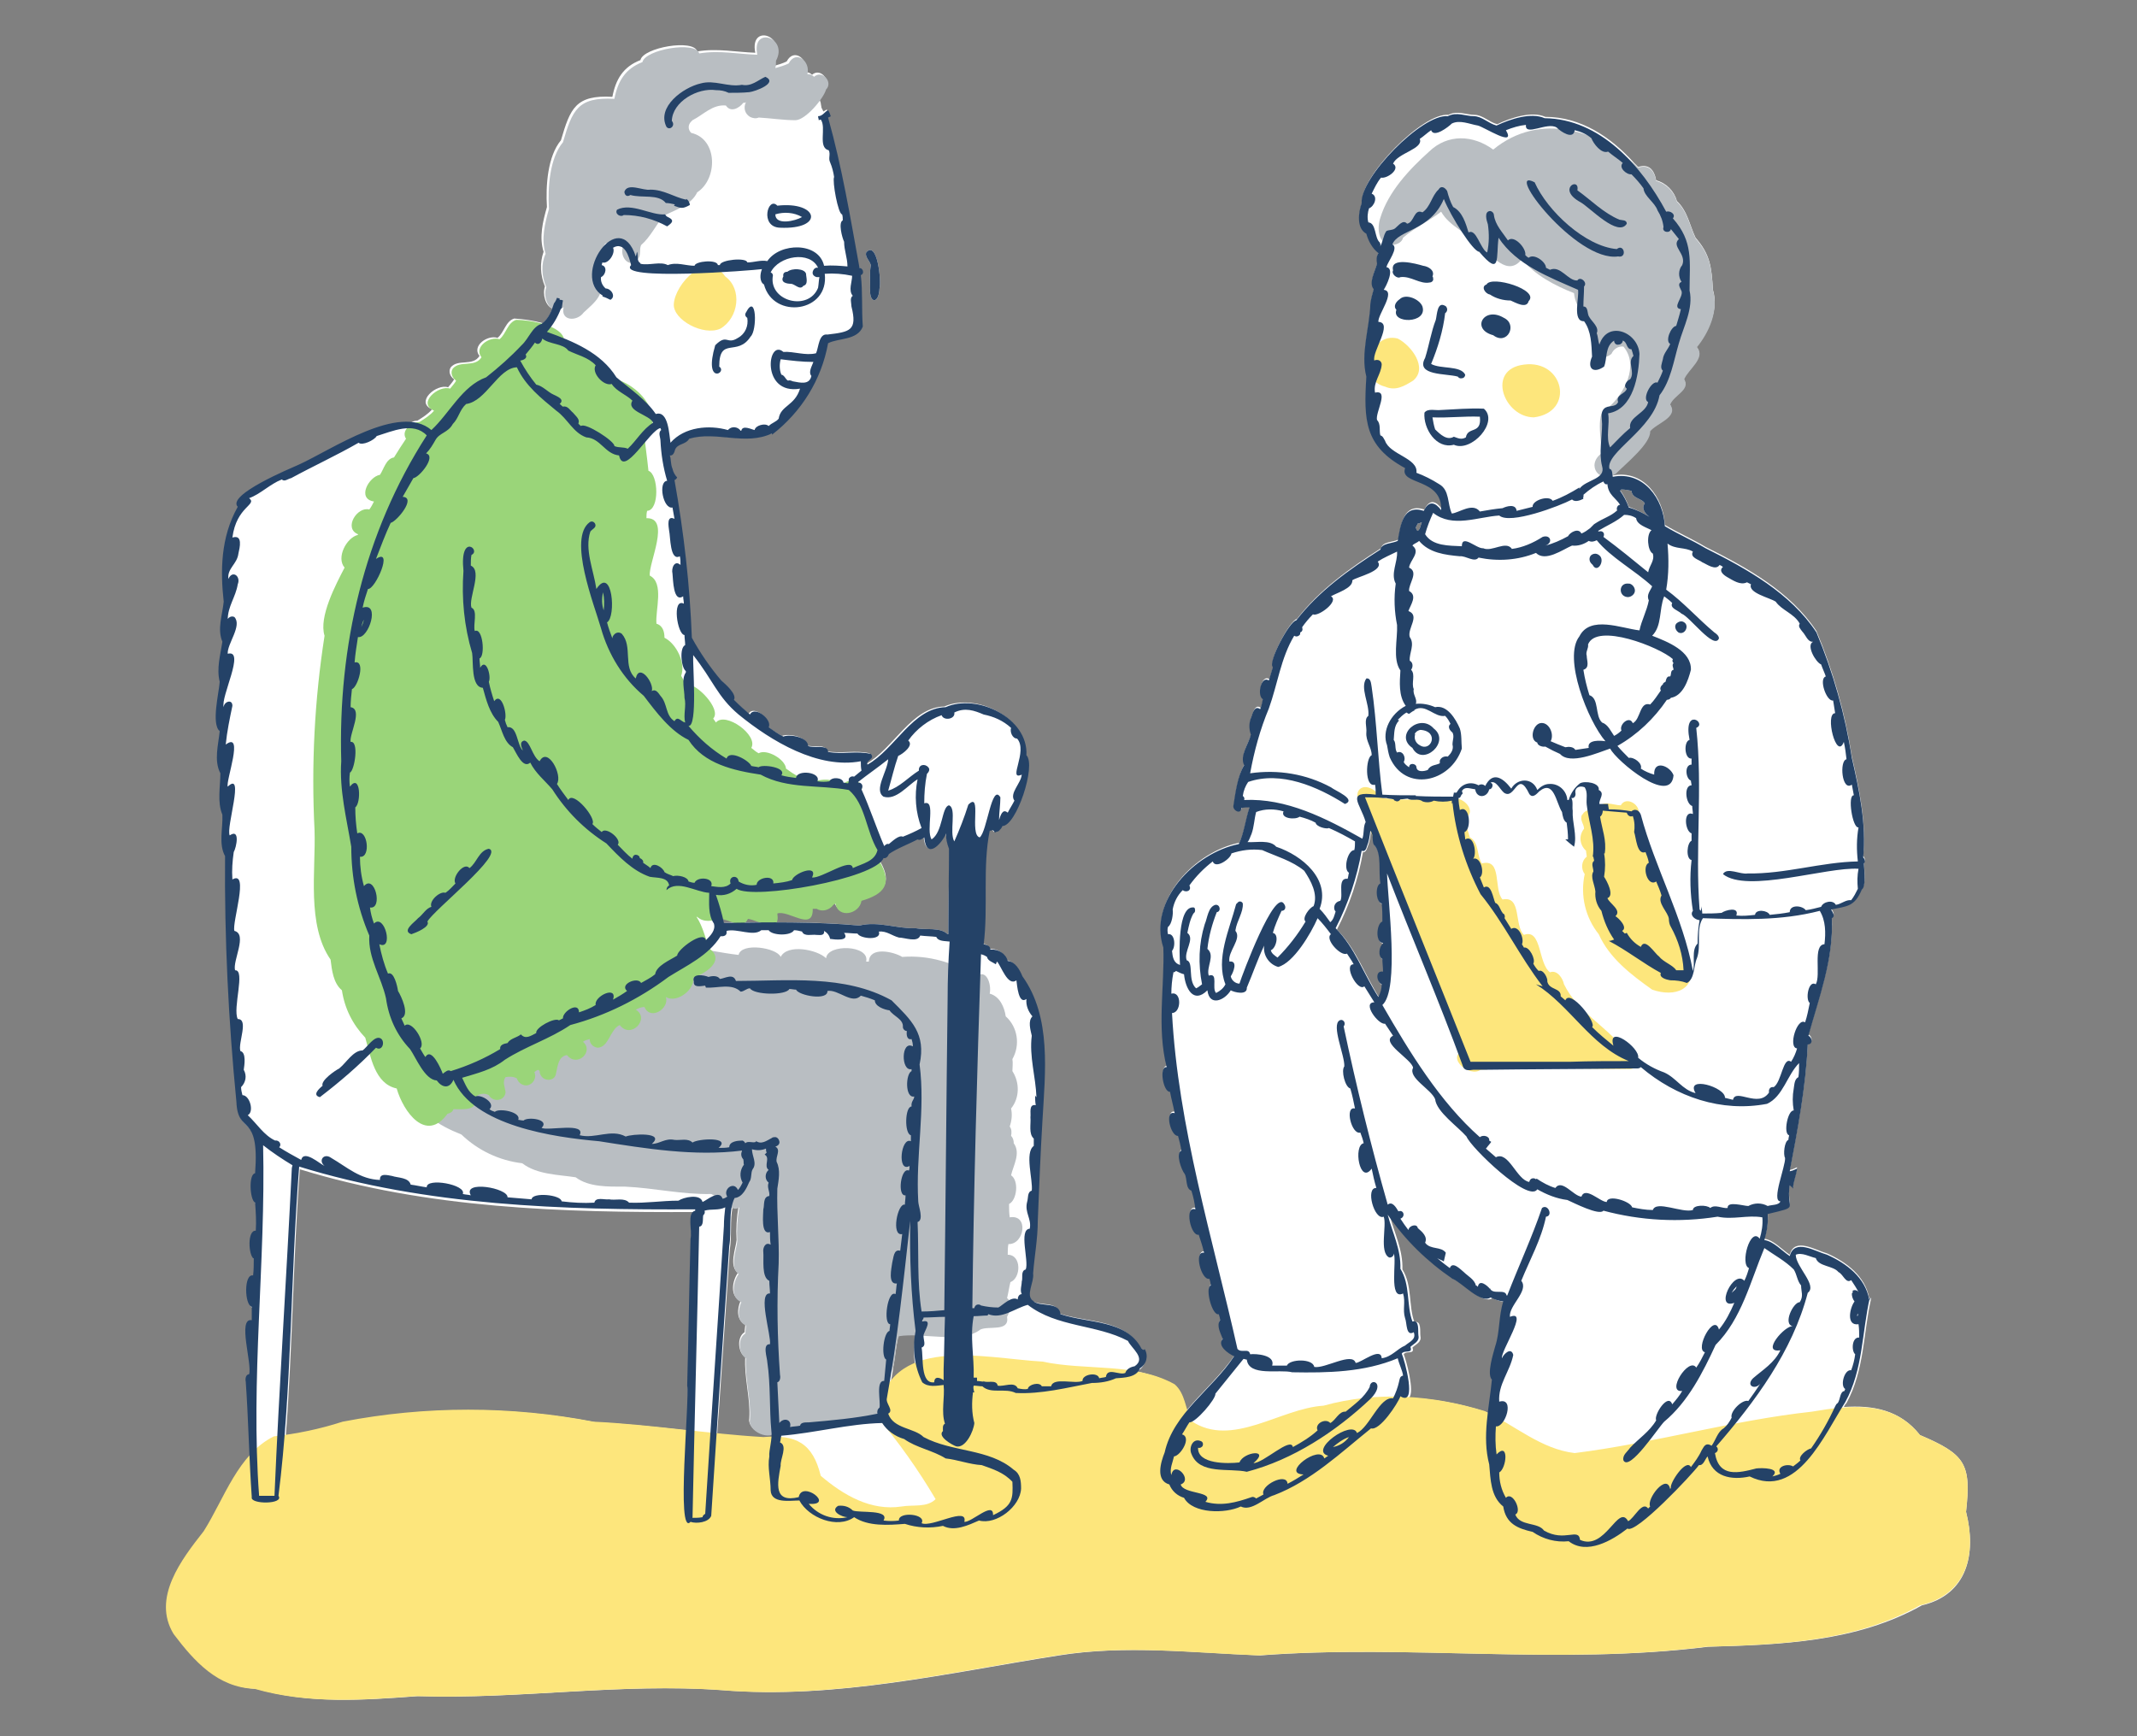 <?xml version="1.0" encoding="utf-8"?>
<!-- Generator: Adobe Illustrator 26.0.2, SVG Export Plug-In . SVG Version: 6.00 Build 0)  -->
<svg version="1.1" id="レイヤー_1" xmlns="http://www.w3.org/2000/svg" xmlns:xlink="http://www.w3.org/1999/xlink" x="0px"
	 y="0px" viewBox="0 0 320 260" style="enable-background:new 0 0 320 260;" xml:space="preserve">
<rect x="0" y="0" width="320" height="260" fill="#808080" stroke="none"/>
<style type="text/css">
	.st0{fill:#FFFFFF;}
	.st1{fill:#FDE67C;}
	.st2{fill:#B9BEC2;}
	.st3{fill:#9AD579;}
	.st4{fill:#244267;}
</style>
<g id="レイヤー_2_00000023964617785832585550000012565513757003965583_">
	<g id="レイヤー_1-2">
		<path class="st0" d="M130.3,43.1c-0.2,2.4,1.3,2.5,1.4,0.1c0.3-1-0.3-7.3-2-5.4c-0.2,0.7,0.5,1.2,0.7,1.9
			C130.2,40.8,130.3,42,130.3,43.1z"/>
		<path class="st0" d="M294.4,226.4c0.8-7.2-0.1-8.6-6.9-11.5c-3-3.8-7.1-4.5-11.4-4.2c0.1-0.2,0.2-0.4,0.4-0.6
			c2.7-4.9,2.5-10.5,3.7-15.7h-0.1c-0.1,0-0.1,0-0.2,0c-0.6-3.3-3.4-5.4-6.3-6.7c-1.8-0.5-4.9-2.5-5.6,0.2c-1.2-0.8-2.4-2.2-3.8-2.4
			c0.4-1.3,0.6-2.6,0.5-3.9c5-1.2,2.7-0.5,3.3-4.3c0.2,0.2,0.4,0.3,0.5,0.5c0-1,0.5-2,0.6-3l-0.7,0.3l0,0c0,0-0.4,0.1-0.4,0.1
			c1.2-6.3,2.4-12.6,2.7-19c0.8,0,0.7-1,0.1-1.3c1.6-5.8,3.8-11.5,3.5-17.6c0.6-0.3,0.1-0.9-0.1-1.3c2.4-0.5,3.5-0.4,4.6-3
			c0.6-0.4,0.4-2.5,0.3-3.9c0.2-0.2,0.2-0.5,0-0.8c0,0-0.1-0.1-0.1-0.1c0.5-5-0.6-10.1-1.7-14.9c-1-6.5-2.8-12.8-5.3-18.8
			c-3.9-5.9-10.4-9.5-16.6-12.6c-2-1.2-4.1-2.1-6.1-3.3c-0.2-4.1-3.2-8.3-7.8-7.4c0-0.1,0-0.1,0-0.2c0.1-0.1,0.2-0.1,0.4-0.2
			c1.5-1.5,5.2-4.5,5.1-6.3c0.9-1.2,4.3-2.1,3-4c0.5-1.4,3.1-2.2,2.1-3.8c0.6-1.5,3.3-3.2,1.9-4.8c1.8-2.2,3.4-5.5,2.5-8.5
			c-0.2-3.4-0.4-5.3-2.6-7.8c-0.9-1.9-1.2-4-2.8-5.5c-0.4-1.5-1.6-2.7-3.1-3.1c-0.3-1.6-1.1-2.5-2.7-2c-0.2-0.2-0.4-0.4-0.6-0.6
			c-3.5-3.9-8-6.9-13.3-6.9c-2-0.9-5.1,0.1-7.2,1.1c-1.2-0.3-2.2-1.4-3.4-1.4c-1.2,0-2.6-0.7-3.9,0c-3.8-0.4-13.2,9.2-12.9,13
			c-0.5,1.4-0.8,3.8,0.7,4.6c0.3,1.1,0.9,2.2,1.8,2.9c-0.3,0.5-0.3,1-0.2,1.6c-0.3,1.1-1.3,2.9-0.5,3.8c-0.2,0.7-0.4,1.4-0.5,2.2
			c-0.1,3.5-1.5,7.4-0.6,10.9c-0.4,6.5-0.3,10.4,5.8,13.7c-0.9,2.6,5.6,1.4,5.4,6.3l0,0c-0.8-1.1-1.8-1.6-2.6,0.1
			c-3.1-1-3.5,2.1-3.9,4.5c-0.8,0.4-2.4,0.3-2.6,1.3c-4.7,3-9.2,6.2-12.6,10.6c-1,0.1-4.3,6.3-3.5,7c-0.2,0.7-0.4,1.3-0.6,2
			c-1.2-0.8-1.8,2.3-0.9,2.8c-0.1,0.5-0.2,1-0.4,1.5c-0.8-0.6-1.1,0.5-1.3,1.1c-0.4,0.9-0.4,1.8-0.1,2.7c-0.3,1.4-1.7,3.1-1,4.6
			c-1,1.6-1.3,4.1-1.6,6c-0.2,0.7,1.1,1.5,1.2,0.4c0.4-0.1,0.8-0.1,1.2-0.1c-0.6,1.8-0.8,3.8-1.6,5.5c-6.6,1.3-13.6,8.5-11.3,15.5
			c0.2,5.8-1,12,0.5,17.9c-1.2-0.1-0.5,3.8,0.5,3.7c0.2,1.1,0.5,2.1,0.7,3.2c-1.6-0.5-0.6,3.5,0.5,3.4c0.2,0.7,0.4,1.5,0.5,2.2
			c-0.9,0.4,0,2.9,0.5,3.5c0.4,0.7,0.1,2.2,1,2.5c0.3,0.9,0.5,1.9,0.6,2.8c-1.7-0.6-0.7,4.1,0.5,3.8c0.3,0.9,0.6,1.8,0.8,2.7
			c-1.6-0.3-0.4,4.2,0.8,3.9c0.1,0.3,0.2,0.7,0.2,1c-0.9,0.3,0.2,4.6,1.2,4.3c0.1,0.3,0.2,0.6,0.2,0.9c-0.6,0.8,0.1,2,0.4,2.8
			c-0.9,1,0.8,2.2,1.7,2.6c-2,3-4.9,5.5-7.2,8.3c-0.4-1.4-0.8-3-2-3.9c-1.7-0.9-3.5-1.5-5.3-1.9c0-0.1,0-0.1,0.1-0.2
			c1-0.6,1.3-1.9,0.7-2.9c-0.1-0.2-0.3-0.4-0.5-0.5c-2.3-4.3-7.9-3.7-12.1-5.1c-0.2-2-3.2-1-4.1-2c0,0,0,0,0,0
			c-1.2-0.8,0.2-2.8,0-4.1c0.2-2.6,0.7-5.2,0.7-7.9c0.2-5,0.4-10,0.7-15c0.4-7.1,1.4-15.5-3-21.6c-0.4-1-1.1-2.2-2.2-2.3
			c-0.3-1.1-1.4-1.8-2.6-1.7c0-0.6-0.6-0.7-1-0.8c0.7-5.6-0.2-11.5,0.9-17c0.1,0,0.3,0,0.4-0.1c0.2,0.1,0.3,0.2,0.4,0.4
			c0.1-0.2,0.4-0.1,0.6-0.3c0.2-0.2,0.4-0.4,0.5-0.7c2.1,0,5.1-9.1,3.6-10.6c0.3-5.6-7.4-9.3-12.1-7.2c-4.9,0.1-7.6,6.3-11.7,8.6
			c-0.3-0.7,1.2-0.8,0.5-1.6c-2.1-0.5-4.3,0.1-6.4-0.3c0-1.2-2.3-0.5-3-0.9c0-1.3-2.7-1.8-3.7-1.4c-0.8-0.4-1.5-0.9-2.2-1.4
			c0.6-1.1-2.1-3.3-2.8-1.9c-0.8-0.7-1.6-1.4-2.4-2.2c0.5-0.8-1.3-2.4-1.9-2.9c-1.7-2-3.2-4.2-4.4-6.4c-0.3-7.9-1.2-15.8-2.6-23.6
			c0.2-0.1,0.3-0.2,0.4-0.4c-0.3-0.3-0.6-0.8-0.7-1.3c0,0,0,0,0,0c-0.3-0.7-0.2-1.5-0.4-2c0.5,0.1,0.7-0.5,0.8-0.9
			c0.4-0.9,1.6-0.7,2.1-1.6c4-1.2,8.4,1.1,12.4-0.8c0,0.1,0,0.2,0,0.2c4.4-3.4,7.4-8.2,8.4-13.7c1.5-0.8,4.4-0.4,5.2-2.5
			c-0.2-2.6,0-5.2-0.3-7.7c0.3-0.1,0.4-0.4,0.3-0.7c-0.1-0.2-0.3-0.4-0.5-0.4c-1.4-7.7-2.6-15-4.7-22.5c0.2-0.1,0.3-0.1,0.4-0.2
			c-0.1-0.3-0.2-0.6-0.4-0.9c-0.2,0.1-0.3,0.2-0.5,0.3l-0.3-0.6c0-0.2-0.1-0.5-0.1-0.7c-0.1-0.3-0.2-0.6-0.3-0.8
			c0.3-0.5,0.6-1,0.8-1.5c1.1-1.1-0.6-3-1.8-1.9c-0.3-0.3-0.6-0.4-1-0.4c0.5-1.9-1.7-3.7-2.8-1.6c-0.6,0.3-1.3,0.5-2,0.7
			c0.1-0.4,0.2-0.7,0.1-1.1c1.9-3.5-3.7-5.3-2.8-0.9c-2.9-0.1-5.7-0.7-8.7-0.2c-0.5-1.9-8.1-0.6-8.5,1.3c-2.6,1-3.7,2.9-4.2,5.5
			c-5.5-0.3-6.3,1.7-7.7,6.5c-2,2.4-2.3,6.8-2.1,10c-0.6,2.1-1.2,4.5-0.5,6.7c-0.6,1.7-0.5,3.5,0.2,5.2c-0.4,1.2,0.1,2.9,1.1,3.3
			c-0.3,0.9-0.7,1.6-1.4,2.2c-1.4-0.4-2.8-0.6-4.3-0.7c-1.3,0.4-1.5,2.1-2.5,2.9c-1.5-0.5-3.9,1.2-2.7,2.7c-1,1.6-3.2,0.4-4.3,1.7
			c-0.4,0.6-0.1,1.4,0.5,1.8c0,0,0,0,0,0c-0.2,0.4-0.6,0.8-0.9,1.2c-1.7-0.6-5,2.2-2.4,3.3c-0.6,0.7-1.4,1.2-2.2,1.7
			c-0.4,0-0.7,0.1-1,0.3C56.5,63,48.9,68,44.9,69.8c-1.1,0.5-10.8,4.5-9.1,6.3c-2.6,4.6-2.6,9.7-2.1,14.2c-0.2,2-1,4.1-0.2,6
			c-0.3,2-0.9,4-0.4,6c-0.1,1.6-1.3,6.3,0,7.4c-0.2,2-0.9,4.4,0.1,6.3c0,2-0.5,4.3,0.3,6.2c0.1,2-0.6,4.4,0.4,6.2
			c-0.1,12.3,0.5,24.6,1.7,36.8c0.2,5.1,3.5,1.4,2.8,10.7c-1,0.1-0.8,4,0,4.4c0.1,1.4,0.2,2.8,0.1,4.2c-1.3-0.1-1.1,3.7-0.3,4.2
			c0,0.8,0,1.7-0.1,2.5c-1.4-0.3-1.3,4.4-0.2,4.7c0,0.7,0,1.3,0,2c-2.2-0.4,0.1,6.6-0.4,8.1c-0.5,0-0.6,0.7-0.5,1.1
			c0.2,3.6,0.4,7.3,0.5,11c-2.8,3.2-4.5,7.6-6.7,11.2c-3.3,4.2-7.8,10-4.5,15.4c3.1,4.1,6.6,8,12.1,8.2c8,2.3,16.1,1.7,24.2,1.1
			c15.2,0.5,30.4-2,45.6-0.9c17,1.4,33.8-2.6,50.4-5.2c10-1.6,20-0.4,30.1,0c22.4-1.7,44.8,1.5,67.1-1.3c10.9-0.3,22.2-0.7,32-6.2
			C294.6,238.8,296,232.7,294.4,226.4z M111.8,137.2c0.9,0.1,2.2,0.8,3.2,0.9c-2.2,0-4.4,0-6.7,0.1c0-0.3-0.1-0.6-0.2-0.9
			C109.6,137.6,111.2,138.8,111.8,137.2z M104.2,181.6c-1.3,0.3-0.4,3.1-0.7,4.2c-0.2,7.3-0.3,14.7-0.5,22c0.1,2.1,0,4.3-0.1,6.4
			c-4.6-0.5-9.2-1-13.7-1.2c-12.4-2.4-25.2-2.4-37.6,0c-2.9,0.9-5.8,1.6-8.8,2c1-13.1,1.1-26.8,2.1-39.9c19.1,5.9,39.5,6.5,59.3,6.4
			C104.2,181.5,104.2,181.5,104.2,181.6z M114.4,215.3c-2.3-0.1-4.7-0.3-7-0.6c0.1-1.9,0.3-3.8,0.4-5.7c0.5-7.3,1-14.7,1.5-22
			c0.3-1.9,0-4.3,0.4-6.2c0.3,0.1,0.6,0,0.9-0.2c-0.3,1.7-0.4,3.4-0.3,5.1c-0.1,1.2-1.2,3.9,0.2,4.9c-0.8,1.1-1.3,3.5,0.4,4.2
			c-0.5,1.1-0.7,2.9,0.7,3.5c0,0.4-0.1,0.8-0.1,1.2c-1.2,0.7-1,3.1,0.1,3.7c-0.2,3.1,0.8,6.2,0.6,9.2c-0.3,1.5,2.2,2.9,3.5,2.2v0
			c0,0.2,0,0.4,0,0.6C115.3,215.2,114.9,215.3,114.4,215.3L114.4,215.3z M137,204.2c-1.4,0.6-2.7,1.5-3.6,2.8
			c0.4-2.3,0.7-4.7,1.1-7.1c0.9-0.1,1.8-0.2,2.7-0.1v0C136.8,201.3,136.8,202.8,137,204.2L137,204.2z M142,139.9c0,0-0.1,0-0.1,0
			c-1.1-1.1-3.3-0.6-4.8-0.9c-2.8,0.1-5.6-1.1-8.4-0.4c-4.4-0.4-8.8-0.5-13.2-0.5c0.6-0.1,0.9-0.5,0.7-1.7c1.6-0.6,5.4,2.8,5.3-0.7
			c0.2,0,0.4,0,0.6,0c0.8,0.5,1.9,0.2,2.5-0.6c0.1-0.1,0.2-0.1,0.3-0.2c0.4,2.3,3.6,1.6,3.9-0.4c3.5-0.7,4.9-2.2,3-5.5
			c0.2-0.2,0.3-0.4,0.4-0.6c0.4,0.1,0.7-0.3,0.8-0.6c1.1-0.8,3-1.5,4.3-2.2c0.4,0.2,0.7-0.1,1-0.3c0.3,3.4,2.5,1.1,3.3-0.6
			c0.1,0.8,0.3,1.6,0.6,2.4C142.1,131.4,142,135.7,142,139.9z M212,79c0.1-0.2,0.2-0.4,0.3-0.6c0.2,0,0.4-0.1,0.6-0.2
			c-0.2,0.5-0.2,1-0.6,1.3C212.1,79.4,212.1,79.2,212,79L212,79z M207.1,147.6c0,0.7-0.2,1.3-0.5,1.9c-2.2-3.4-3.5-7.4-6.4-10.3
			c1.9-3.7,3.2-7.6,3.9-11.6c0.4,0.1,0.6-0.5,0.7-0.8c0.3-0.7,0.4-1.5,0.5-2.3c0,0,0,0.1,0.1,0.1c0.1,0.2,0.1,0.4,0.2,0.5
			c0.1,0.6,0,1.3,0.4,1.7c1,1.3,0.5,3.8,0.8,5.6c-0.8,0.3-0.7,2.8,0.2,3c0.1,0.9,0.1,1.8,0.1,2.7c-0.9,0.3-1.1,3.2,0.1,3.2
			c0,0.1,0,0.1,0,0.1c-0.6,0.4-0.8,1.9-0.1,2.3c0,0.6,0.1,1.3,0.1,1.9C206,145.6,206.3,147.3,207.1,147.6z M224.2,201.8
			c-0.3,1.1-1.3,4.2-0.5,5c-0.1,1.6-0.4,3.2-0.6,4.9c-0.2-0.1-0.5-0.2-0.7-0.3c-3.7-1.2-7.5-1.9-11.4-2.1c0.9-0.9-0.5-5.8-0.8-6.5
			c0.4-0.6,1.7,0.1,1.3-1c0.5-0.5,1.4-0.8,1.2-1.7c-0.1-0.7,0.2-2.4-0.9-2.1c-0.9-2.4-0.3-5.5-1.8-7.9c0.1-2.9-1.2-5.4-1.9-8.1
			c2.6,3.8,5.9,7,9.7,9.6c1.5,0.6,4.2,3.8,5.7,2.8c0.6,0.3,1.2,0.5,1.9,0.6C224.7,197.3,224.9,199.6,224.2,201.8L224.2,201.8z
			 M243.9,75.9c-0.3-0.9-0.8-1.8-1.3-2.5c0.1,0,0.1-0.1,0.2-0.1c0.5,0,1,0.1,1.5,0.2c0.1,1.2,1.6,1.1,2,1.9c-0.6,0.7,0.1,1.6,0.7,2
			C246,76.8,245,76.3,243.9,75.9L243.9,75.9z"/>
		<path class="st1" d="M294.4,226.4c0.8-7.2-0.1-8.6-6.9-11.5c-4.1-5.2-10.3-4.5-16.2-3.5c-11.9,1.3-23.6,4.7-35.5,6.2
			c-5.1-0.6-9-4.2-13.5-6.3c-7.8-2.4-16.2-3-24.1-0.8c-6.5,0.4-13.7,6.4-19.8,2.3c-0.9-1.8-0.9-4.1-2.5-5.5
			c-5.9-3.3-13.3-2-19.8-3.4c-8.9-0.5-23.1-4.3-24.8,8.2c3.3,3.9,6.2,8,8.8,12.4c-1.3,1.3-3.4,0.8-5.1,1.1
			c-4.6,0.7-8.7-1.7-12.1-4.6c-1.2-4.9-3.7-6.2-8.6-5.8c-8.5-0.5-16.9-1.9-25.4-2.3c-12.4-2.4-25.2-2.4-37.6,0
			c-3.4,1.1-6.8,1.8-10.3,2.2c-5.4,2.7-7.4,9.3-10.5,14.2c-3.3,4.2-7.8,10-4.5,15.4c3.1,4.1,6.6,8,12.1,8.2c8,2.3,16.1,1.7,24.2,1.1
			c15.2,0.5,30.4-2,45.6-0.9c17,1.4,33.8-2.6,50.4-5.2c10-1.6,20-0.4,30.1,0c22.4-1.7,44.8,1.5,67.1-1.3c10.9-0.3,22.2-0.7,32-6.2
			C294.6,238.8,296,232.7,294.4,226.4z"/>
		<path class="st2" d="M151.2,182.3c-0.1-0.7-0.1-1.3-0.1-2c1.2-0.6,1.5-3.5,0.3-4.3c0.3-1.4,1.5-3.3,0.4-4.8c0-0.4-0.1-0.8-0.4-1.1
			c0.1-0.5,0.1-1-0.2-1.4c0.3-0.9,0.4-1.8,0.2-2.7c1.3-1.6,1.3-3.9,0.2-5.6c0-0.6,0.1-1.2,0-1.8c1.2-2.1,0.8-4.8-1-6.4
			c-0.2-1.4-0.9-3-2.4-3.4c0.3-1.4-0.5-3.9-2.1-2.5c-3.2-2.2-7.1-3.3-11-3c-1.3-0.8-4.9-1.6-5,0.7c-0.1,0-0.3,0-0.4,0
			c0.6-2.5-5.8-2.7-6-0.5c-1.3-1.3-5.8-2.2-6.8-0.2c-0.6-1.4-5.9-2.2-6.3-0.3c-5.4-0.6-10.1-2.6-14.8,1c-6.2,3.4-12.9,5.6-19.1,8.8
			c-3.4,1.7-7,3.1-10.3,4.8c-5.8,5.8-4.8,9.3,2.7,12.3c2.5,2.4,5.7,3.9,9.1,4.3c2.2,1.7,5.4,1.7,8,2.1c2,1.5,4.9,1.4,7.4,1.4
			c4.4,0.2,8.5,1.2,12.9,1.1c0.7,0.4,1.5,0.7,2.3,0.9c0.2,0.9,1.1,1.7,1.9,1.1c-0.3,1.7-0.4,3.4-0.3,5.1c-0.1,1.2-1.2,3.9,0.2,4.9
			c-0.8,1.1-1.3,3.5,0.4,4.2c-0.5,1.1-0.7,2.9,0.7,3.5c0,0.4-0.1,0.8-0.1,1.2c-1.2,0.7-1,3.1,0.1,3.7c-0.2,3.1,0.8,6.2,0.6,9.2
			c-0.4,1.7,3.1,3.4,4.1,1.6c5,0.3,9.9-1.4,14.8-1.5c1.5-1.8,0.9-4.7,2-6.8c1.1-1.7,0.7-3.9,1.4-5.8c3.6-0.6,9.4,1.2,12.2-1
			c1.3-0.6,4.4,0.4,4-1.9c0.4-0.8,1-2.1,0-2.8c0.2-0.8,0.3-1.6,0.5-2.4c1.6-0.6,1.7-4.1-0.4-4.1c0-0.5,0-1.1,0.1-1.6
			C153.4,186.4,154.1,181.8,151.2,182.3z"/>
		<path class="st1" d="M244.6,157.6c-0.4-0.4-0.9-0.6-1.5-0.6c-2.7-3.4-6.9-5.5-8.9-9.6c-0.2-0.9-1-2.2-2.1-1.8
			c-1.8-1.3-1.2-6.6-3.9-5.6c-1.5-1.4-0.3-5.9-3.2-5.3c-1.4-1.5,0-6.2-3.1-5.4c-0.8-1.2-0.4-3.2-1.8-3.9c-0.3-1-0.6-1.9-0.8-2.9l0,0
			c1.6-0.6,0.6-2.5-1-2.9c-3.8-0.3-7.8,0.6-11.7-0.2c-0.3-1-2.1-2.1-3-1.2c-0.9,0.9,0.2,2.6,0.6,3.6c4.6,12,9.8,23.7,14.9,35.5l0,0
			c-2.6,1.1,1,4.1,2.6,2.9c7.4-0.5,14.8-0.1,22.2-0.1C245.4,160.2,245.6,158.4,244.6,157.6z"/>
		<path class="st1" d="M253,144.1c0-0.4-0.2-0.8-0.5-1c-2.6-6.9-4.6-14.1-7.2-21c0.6-1.5-1.8-3-2.6-1.5l0,0l0,0
			c-1.1,0-2.8-0.9-3.4,0.5c-0.1,0.1-0.1,0.2-0.2,0.3l0,0l0,0c-0.1,0-0.2,0-0.3,0.1c-0.6-0.4-1.4-0.2-1.8,0.4c0,0,0,0.1-0.1,0.1
			c-0.4,0.8,0.3,1.4,0.3,2.1c-0.8,1-0.7,2.4,0.3,3.3c0,0.3,0.1,0.6,0.1,0.9l0,0c-0.8,0.6-0.9,1.8-0.3,2.6c0,0,0,0,0,0
			c-0.7,3.2,0.1,6.5,2.1,9c1.6,3.6,4.9,6.1,8,8.3C250.8,149.4,254.2,148.2,253,144.1z"/>
		<path class="st1" d="M209.3,50.7c-4.1-1.1-6.3,6.1-1.9,7.2c1.6,0.7,2.9-0.1,4.2-0.9C213.9,55.1,211.3,51.7,209.3,50.7z"/>
		<path class="st1" d="M228.2,54.6c-5.7,0.7-3,7.9,1.5,7.9C235.9,61.7,234.2,53.8,228.2,54.6z"/>
		<path class="st1" d="M108.6,41.4c-2.8-4-7.5,1.1-7.7,4.1c-0.2,2.4,4.5,4.9,7,3.7C110.6,47.6,111.2,43.3,108.6,41.4z"/>
		<path class="st2" d="M256.5,43.5c-0.2-3.4-0.4-5.3-2.6-7.8c-0.9-1.9-1.2-4-2.8-5.5c-0.4-1.5-1.6-2.7-3.1-3.1
			c-0.3-1.6-1.1-2.5-2.7-2c-5.8-5.7-14.8-8.4-21.7-2.7c-3-2.2-6.8-2.4-9.6,0.3c-3,2.7-6.1,6-7.3,9.9c-0.5,1.5-0.4,3.8,1.5,4.1
			c0.8,0,1.7-0.3,1.9-1.1c1.7-1.5,3.9-2.5,5.7-3.9c1.3,2.3,4.1,3.2,5.8,5.2c1.8,1.2,4.1,4.7,6.3,1.9c1.9,2.4,5,4,7.8,5.1
			c0.2,2.5,2.4,4,3.2,6.2c0,1.5,0.4,4.5,2.4,2.9c0.3-0.7,1-1.2,1.8-1.1c2.4,2.9,0.1,7-2.2,9.1c-2.2,0.3-1,5.2-1.1,6.9
			c-2.4,1.8-0.2,4.7,2.2,3c1.5-1.5,5.2-4.5,5.1-6.3c0.9-1.2,4.3-2.1,3-4c0.5-1.4,3.1-2.2,2.1-3.8c0.6-1.5,3.3-3.2,1.9-4.8
			C255.9,49.8,257.4,46.5,256.5,43.5z"/>
		<path class="st3" d="M131.7,129c1.9-2.3-2.2-7.6-2.8-10.3c0.8-1.8-1.7-2.4-2.7-1.2c-4.1-2.1-3.5,1.3-8.5-2.4
			c-0.1-1.4-2.9-3-4.1-2.3c-0.4-0.2-0.7-0.5-1.1-0.8c1.1-1.9-3.9-5.5-5.3-3.8c-0.1-0.2-0.3-0.4-0.4-0.6c1.3-1.4-2.6-5.4-4-5.1
			c-0.3-0.4-0.6-0.9-0.8-1.3c0.7-1.9-0.7-4.8-2.5-5.7c0-0.8-0.2-1.8-1.2-2.1c-0.2-2,1.2-6.1-1-7.2c-0.2-1.9,3.2-8.7-0.5-8.6
			c0-0.4,0-0.7,0.1-1.1c1.9-0.1,1.7-5.5,0.2-6c-0.2-2-0.5-4-0.7-6l0,0c1.4,0.1,1.5-1.4,1.2-2.4c-0.5-2.6-3.1-4.7-5.6-5.4
			c-2.4-2.1-4.9-4-7.5-5.7c-0.2-2.3-5.2-3.1-7.2-3.1c-1.3,0.4-1.5,2.1-2.5,2.9c-1.5-0.5-3.9,1.2-2.7,2.7c-1,1.6-3.2,0.4-4.3,1.7
			c-0.4,0.6-0.1,1.4,0.5,1.8c0,0,0,0,0,0c-0.2,0.4-0.6,0.8-0.9,1.2c-1.7-0.6-5,2.2-2.4,3.3c-0.6,0.7-1.4,1.2-2.2,1.7
			c-1.2,0-2.8,1.3-2,2.5c-0.6,0.9-1.2,1.8-1.8,2.8c-1.2,0.2-1.5,1.7-2.1,2.6c-1.7,0.3-3.5,3.6-0.9,4c-0.2,0.4-0.4,0.8-0.7,1.2
			c-1.8-0.5-3.9,2.8-1.7,3.7c0,0,0,0.1,0,0.1c-1.7,0.4-3.3,3.4-2,4.9c-1.3,2.5-3.9,7.4-3,10.2c-1.5,9.6-2,19.3-1.5,29.1
			c0.2,6.1-1.2,14.2,2.4,19.4c0.2,1.6,0.4,3.5,1.7,4.6c0.4,2.7,1.6,5.1,3.5,7.1c0.8,2.8,1.4,6.9,4.7,7.6c1,3.5,4.4,8.2,7.6,3.8
			c0.4-0.1,0.8-0.3,0.9-0.7c1.3,0,3.8,0.3,3.2-1.7c0.5-0.6,1.4-0.8,2.1-0.4c0.3,0.6,1.1,0.9,1.8,0.6c0.4-0.2,0.7-0.6,0.7-1.1
			c-0.1-0.7-0.5-1.5,0-2.2c0.6-0.1,1.2-0.1,1.7,0.2c0.2,0.7,1,1.2,1.7,1c0.7-0.2,1.2-1,1-1.7c0-0.1,0-0.1-0.1-0.2
			c0.2-0.2,0.6-0.6,0.8-0.2c0,0.7,0.6,1.3,1.3,1.3c0.5,0,0.9-0.2,1.1-0.7c0.3-1.1,0.3-2.8,1.7-3c1.5,1.9,4.1-0.5,2.4-2
			c0.3-0.2,0.6-0.3,1-0.4c0,0.7,0.5,1.2,1.2,1.3c1.7-0.1,1.8-2.7,3.3-3.4c1.7,2.2,4.6-1,2.4-2.3c0.4-0.2,0.8-0.4,1.3-0.4
			c0.9,2.1,3.8,0.2,3.2-1.5c1.6,1,4.4-1.1,4.1-2.9c1.8-0.6,4.8-2.5,2.5-4.3c-0.7-1.5-1-3.3-2-4.8c0,0,0,0,0.1,0
			c1,0.9,2.2,0.6,3.4,0.3c1.4,0,3.4,1.8,4.2,0c1.6,0.2,4.9,2.5,4.4-0.8c1.6-0.6,5.4,2.8,5.3-0.7c0.2,0,0.4,0,0.6,0
			c0.8,0.5,1.9,0.2,2.5-0.6c0.1-0.1,0.2-0.1,0.3-0.2c0.4,2.3,3.6,1.6,3.9-0.4C132.4,133.9,133.7,132.4,131.7,129z"/>
		<path class="st2" d="M81.8,43c-0.6,1.7,0.6,4.4,2.6,3c-0.5,2.1,2,2.2,3,0.8c1.5-1.4,3.8-3.1,1.8-5.1c1.6-1.2-0.6-1.5,1.4-5.2
			c0.4-0.2,0.9-0.1,1.4-0.1c0.3,0.4,0.8,0.6,1.3,0.5c-0.6,1.6,1,3.5,2.3,1.8c0.4-0.6,0.1-1.3,0.4-2c1.4-1.2,2.2-3,3.4-4.4
			c1.8-0.9,4.1-1.6,5-3.5c3.1-2,3.1-8-0.9-8.9c-0.5-0.5-0.5-1.2,0-1.7c0.1-0.1,0.1-0.1,0.2-0.2c1.6-0.8,3-2.4,5-2.2
			c0.7,1.1,2,0.4,2.6-0.4c0.1,0,0.3,0,0.4-0.1c-0.4,0.8-0.2,1.7,0.6,2.2c0.4,0.2,0.9,0.3,1.3,0.1c1.8,0.1,3.7,0.4,5.5,0.4
			c1.5,0,4.2-3.2,4.6-4.6c1.1-1.1-0.6-3-1.8-1.9c-0.3-0.3-0.6-0.4-1-0.4c0.5-1.9-1.7-3.7-2.8-1.6c-0.6,0.3-1.3,0.5-2,0.7
			c0.1-0.4,0.1-0.7,0.1-1.1c1.9-3.5-3.7-5.3-2.8-0.9c-2.9-0.1-5.7-0.7-8.7-0.2c-0.5-1.9-8.1-0.6-8.5,1.3c-2.6,1-3.7,2.9-4.2,5.5
			c-5.5-0.3-6.3,1.7-7.7,6.5c-2,2.4-2.3,6.8-2.1,10c-0.6,2.1-1.2,4.5-0.5,6.7C81,39.5,81.1,41.4,81.8,43z"/>
		<path class="st4" d="M242.3,38.4c1.4,0.3,0.9-2-0.2-1.1c-4.7-0.4-10.4-5.7-12.3-10C225,24.8,236,39.3,242.3,38.4z"/>
		<path class="st4" d="M236.7,30.3c1.4,0.8,5.6,5.3,6.9,3.2c0-0.6-0.7-0.5-1.1-0.6c-2.4-1-4.2-2.9-6.3-4.4
			C236.6,26.4,233,28.3,236.7,30.3z"/>
		<path class="st4" d="M209.7,41.5c1.6-0.2,2.9,1.1,4.4,0.8c0.3,0,0.6-0.3,0.5-0.6c0-0.1,0-0.2-0.1-0.3c0.4-0.9-0.6-1.5-1.4-1.6
			c-1-0.3-5-1.4-4.5,0.7C208.3,41,209.2,41.8,209.7,41.5z"/>
		<path class="st4" d="M213,45.9c-0.4-1.1-2.5-2-3.4-1.1c-0.6,0.4-1,1.1-0.5,1.6C208.3,48.5,213.8,48.5,213,45.9z"/>
		<path class="st4" d="M223.1,44.1c0.9,0.6,2,0.9,3.1,0.9c0.7,0.3,2.4,1.3,2.7,0.1c1.7-1.7-5.6-3.9-6.3-2.5
			C221.7,42.9,222.4,44,223.1,44.1z"/>
		<path class="st4" d="M223.6,50.2c2.1,1.6,3.7-1.6,1.6-2.6C222.2,45.8,220.2,49.3,223.6,50.2z"/>
		<path class="st4" d="M218.3,56.4c0.2,0.3,0.5,0.3,0.8,0.2c0.2-0.1,0.3-0.3,0.3-0.5c-0.7-1.4-3.7-0.8-5.1-1.6c1-2.4,1.8-5,2.1-7.6
			c0.3-0.2,0.4-0.6,0.2-0.9c0-0.1-0.1-0.1-0.2-0.2c-1.2-0.7-1.2,1.3-1.4,2.1c-0.7,1.8-1,3.8-1.6,5.7
			C211.9,56.3,216.6,55.9,218.3,56.4z"/>
		<path class="st4" d="M217.7,66.6c2.6,1.2,6.8-3.4,4.5-5.4c-2.2-0.1-4.3,0.1-6.5,0.2c-0.7,0.1-1.9-0.3-2.4,0.4
			C213.1,64.2,215.1,67.3,217.7,66.6z M214.9,64.3c-0.2-0.6-0.3-1.2-0.4-1.8c2.4,0.1,4.8-0.2,7.1-0.1c0.3,2.7-1.8,1.4-2.1,3.1
			c-0.7,0.4-1.2,0.1-1.8-0.1C216.7,66,215.7,65.1,214.9,64.3L214.9,64.3z"/>
		<path class="st4" d="M205.1,207.7c-0.8,1.6-2.3,2.6-3.6,3.7c-1-0.1-1.5,1.3-2.3,1.7c-0.7-0.8-2.4,0.1-1.9,1.1
			c-1.1,1-2.4,1.8-3.7,2.5c-0.3-1.6-4.4,2.4-5.9,2.4c2.6-2.2-1.5-1.7-2.1-0.1c-1.7,0.2-6.3,0.3-6.2-2.2c0.3,0.1,0.6-0.1,0.7-0.3
			c0.1-0.3,0-0.6-0.3-0.7c-1.2-0.5-1.8,1-1.4,1.9c1.2,3.2,5.7,2.1,8.3,2.7c6.9-1.8,13.3-6,18.5-10.9
			C207.6,207.1,205.2,206.2,205.1,207.7z"/>
		<path class="st4" d="M211.5,112c1.5,2.9,5.8-0.9,3.2-2.9C212.6,106.7,208.7,110.1,211.5,112z M212.7,109.3
			c2.9,0.2,1.6,3.4-0.1,2.3c-0.6-0.3-0.9-1-0.7-1.6c0,0,0-0.1,0.1-0.1c-0.1,0-0.2,0.1-0.2,0.1C211.9,109.7,212.2,109.4,212.7,109.3z
			"/>
		<path class="st4" d="M280.1,194.6c-0.1,0-0.1,0-0.2,0c-0.6-3.3-3.4-5.4-6.3-6.7c-1.8-0.5-4.9-2.5-5.6,0.2
			c-1.2-0.8-2.4-2.2-3.8-2.4c0.4-1.3,0.6-2.6,0.5-3.9c5-1.2,2.7-0.5,3.3-4.3c0.2,0.2,0.4,0.3,0.5,0.5c0-1,0.5-2,0.6-3l-0.7,0.3l0,0
			c0,0-0.4,0.1-0.4,0.1c1.2-6.3,2.4-12.6,2.7-19c0.8,0,0.7-1,0.1-1.3c1.6-5.8,3.8-11.5,3.5-17.6c0.6-0.3,0.1-0.9-0.1-1.3
			c2.4-0.5,3.5-0.4,4.6-3c0.6-0.4,0.4-2.5,0.3-3.9c0.2-0.2,0.2-0.5,0-0.8c0,0-0.1-0.1-0.1-0.1c0.5-5-0.6-10.1-1.7-14.9
			c-1-6.5-2.8-12.8-5.3-18.8c-3.9-5.9-10.4-9.5-16.6-12.6c-2-1.2-4.1-2.1-6.1-3.3c-0.2-4.1-3.2-8.3-7.8-7.4c-0.1-0.4,0-1.1-0.5-1.2
			c-0.6-2.5,6.6-5.9,7.5-11c1.7-2.2,2.1-5.1,2.9-7.8c0.7-2.5,2.2-5.2,1.6-7.9c0-4.4,0.6-7.3-2.5-10.8c0.5-0.6-0.4-1.2-1-1
			c-3.7-6.9-9.9-13.9-18.2-14c-2-0.9-5.1,0.1-7.2,1.1c-1.2-0.3-2.2-1.4-3.4-1.4c-1.2,0-2.6-0.7-3.9,0c-3.8-0.4-13.2,9.2-12.9,13
			c-0.5,1.4-0.8,3.8,0.7,4.6c0.3,1.1,0.9,2.2,1.8,2.9c-0.3,0.5-0.3,1-0.2,1.6c-0.3,1.1-1.3,2.9-0.5,3.8c-0.2,0.7-0.4,1.4-0.5,2.2
			c-0.1,3.5-1.5,7.4-0.6,10.9c-0.4,6.5-0.3,10.4,5.8,13.7c-0.9,2.6,5.6,1.4,5.4,6.3l0,0c-0.8-1.1-1.8-1.6-2.6,0.1
			c-3.1-1-3.5,2.1-3.9,4.5c-0.8,0.4-2.4,0.3-2.6,1.3c-4.7,3-9.2,6.2-12.6,10.6c-1,0.1-4.3,6.3-3.5,7c-0.2,0.7-0.4,1.3-0.6,2
			c-1.2-0.8-1.8,2.3-0.9,2.8c-0.1,0.5-0.2,1-0.4,1.5c-0.8-0.6-1.1,0.5-1.3,1.1c-0.4,0.9-0.4,1.8-0.1,2.7c-0.3,1.4-1.7,3.1-1,4.6
			c-1,1.6-1.3,4.1-1.6,6c-0.2,0.7,1.1,1.5,1.2,0.4c0.4-0.1,0.8-0.1,1.2-0.1c-0.6,1.8-0.8,3.8-1.6,5.5c-6.6,1.3-13.6,8.5-11.3,15.5
			c0.2,5.8-1,12,0.5,17.9c-1.2-0.1-0.5,3.8,0.5,3.7c0.2,1.1,0.5,2.1,0.7,3.2c-1.6-0.5-0.6,3.5,0.5,3.4c0.2,0.7,0.4,1.5,0.5,2.2
			c-0.9,0.4,0,2.9,0.5,3.5c0.4,0.7,0.1,2.2,1,2.5c0.3,0.9,0.5,1.9,0.6,2.8c-1.7-0.6-0.7,4.1,0.5,3.8c0.3,0.9,0.6,1.8,0.8,2.7
			c-1.6-0.3-0.4,4.2,0.8,3.9c0.1,0.3,0.2,0.7,0.2,1c-0.9,0.3,0.2,4.6,1.2,4.3c0.1,0.3,0.2,0.6,0.2,0.9c-0.6,0.8,0.1,2,0.4,2.8
			c-0.9,1,0.8,2.2,1.7,2.6c-3.2,4.9-9.1,8.5-10.4,14.4c-0.6,1.5-1.4,4.2,0.7,4.8c0.4,1,1.2,1.7,2.2,2c1.3,2.4,6.2,2.4,8.5,1.3
			c1.6,0.8,3.5-1.3,5-1.7c5.5-2.1,9.9-6.3,14.5-10c1.3,0.4,4-3.7,4.4-4.8c2.6,1.6,0.6-5.5,0.2-6.4c0.4-0.6,1.7,0.1,1.3-1
			c0.5-0.5,1.4-0.8,1.2-1.7c-0.1-0.7,0.2-2.4-0.9-2.1c-0.9-2.4-0.3-5.5-1.8-7.9c0.1-2.9-1.2-5.4-1.9-8.1c2.6,3.8,5.9,7,9.7,9.6
			c1.5,0.6,4.2,3.8,5.7,2.8c0.6,0.3,1.2,0.5,1.9,0.6c-0.7,2.2-0.5,4.6-1.2,6.7c-0.3,1.1-1.3,4.2-0.5,5c-0.4,4.2-1.5,8.5-0.4,12.7
			c0.2,2.2,0.2,4.8,2.1,6.3c0.4,2.6,2.2,3.3,4.4,3.8c1.6,1.1,3.5,1.6,5.4,1.4c2.7,2.1,6.5-0.1,8.8-1.9c1.2,0.9,9.7-8.1,10.7-9.5
			c0.7,0.1,0.9-0.9,1.3-1.3c0.7,3.1,3.6,3.6,6.3,3c7.1,3.5,11.2-6.3,14.3-11.1c2.7-4.9,2.5-10.5,3.7-15.7L280.1,194.6z M269.3,161.3
			c-0.6,0.3-0.6,1.1-0.7,1.7c-0.2,1.1-0.2,2.2,0,3.3c-0.9-0.1-1.6,3.5-0.7,3.7c0,0.2-0.1,0.4-0.1,0.7c-0.6,0.2-0.8,2.2-0.5,2.7
			c0.1,1.2-2.1,6.5-0.7,6.5c-0.2,0.6-1.3,0.5-1.9,0.7c-0.9-0.5-2-0.5-2.9,0c-0.7,0-3.2-0.8-3.1,0.3c-0.8,0.1-1.9-0.6-2.6,0
			c-0.5-0.5-2.6-0.5-2.6,0.3c-1.6,0.5-5.5-1.5-6,0c-1.1,0-2.1-0.2-3.1-0.4c-0.2-0.9-3.7-2-3.8-0.8c-1,0-3.2-2.4-3.8-0.8
			c-1.2-0.1-2.9-2.7-3.9-1.3c-1-0.3-1.9-0.8-2.8-1.4c0,0-0.1,0.1-0.1,0.1c-0.2-0.2-0.6-0.2-0.8,0c-0.1,0.1-0.2,0.3-0.2,0.4
			c-1.9-0.3-3.1-4.7-5-3.7c-0.5-0.4-1-0.9-1.5-1.3l0.1-0.1l0,0c0.2-0.3,0.5-0.6,0.7-0.9c-0.1-0.1-0.2-0.1-0.3-0.2
			c0.1-0.7-1-0.9-1.4-0.5c-6-5.3-10.5-12.7-14.6-19.8c2.6-2.3,0.8-15.7,0.7-19.7c3.7,9.6,7.8,19.1,11.3,28.7
			c0.2,0.9,0.9,0.8,1.6,0.7l0,0c0.5,0,0.9,0,1.4,0l0,0c7.5-0.1,15.1-0.1,22.7-0.2c0.1,0,0.2,0,0.4,0c0,0,0,0,0,0
			c0.2,0,0.4,0,0.6-0.2c5.3,4.5,12.1,6.8,18.9,5.5c2.4-1.1,3-4.3,4.8-6.1C269.4,159.9,269.4,160.6,269.3,161.3z M208.7,119.7
			c0,0.1,0.1,0.2,0.2,0.2l0,0c0.3,0.2,0.6,0.1,0.8-0.2c0.4,0,0.8-0.1,1.1-0.1c0.6,0.4,1.6-0.1,2.2,0.4c0.5,0.2,1.2,0.2,1.7-0.1
			c0.9,0.2,1.8,0.2,2.7,0c0,0.2,0,0.4,0,0.5c0-0.1,0.1-0.1,0.1-0.2c0.5,4.8,2,9.5,4.2,13.7c3.5,4.3,5.9,9.4,9.3,13.8
			c-0.4-0.1-0.7-0.2-1-0.3c5.1,3.2,8.2,9.2,13.9,11.5c-2.9,0-5.8,0-8.7,0.1h0.1c-2.2,0-4.4,0-6.7,0c-2,0-3.9,0-5.9,0h0
			c-0.8,0-1.6,0-2.5,0c-5.2-13.1-10.6-26.4-15.8-39.6c0.9,0,1.8,0,2.7,0.1l0,0c0.2,0,0.3,0,0.5,0l0,0
			C207.9,119.6,208.3,119.6,208.7,119.7z M204.7,126.7c0.3-0.7,0.4-1.5,0.5-2.3c0.6,0.7,0.1,1.8,0.7,2.3c1,1.3,0.5,3.8,0.8,5.6
			c-0.8,0.3-0.7,2.8,0.2,3c0.1,0.9,0.1,1.8,0.1,2.7c-0.9,0.3-1.1,3.2,0.1,3.2c0,0.1,0,0.1,0,0.1c-0.6,0.4-0.8,1.9-0.1,2.3
			c0,0.6,0.1,1.3,0.1,1.9c-1.2-0.2-1,1.5-0.2,1.9c0,0.7-0.2,1.3-0.5,1.9c-2.2-3.4-3.5-7.4-6.4-10.3c1.9-3.7,3.2-7.6,3.9-11.6
			C204.4,127.6,204.6,127.1,204.7,126.7L204.7,126.7z M273.2,141.4c-1.8,0.1-0.5,4.6-1.3,6c-1.1-0.7-1.6,2.3-0.9,2.8
			c-0.2,1-0.4,2-0.7,2.9c-1.2-0.8-2.6,3.8-1.2,3.9c-0.2,0.7-0.5,1.4-0.9,2c-1.2-0.9-1.4,3-2.6,3.8c-0.5-0.1-0.8,0.3-0.7,0.8
			c-1.6,2.4-5-0.7-5.4,1.1c-0.4-0.1-0.8-0.2-1.2-0.3c0.1-1.6-6-3.4-4.4-0.7c-2-0.5-2.9-2.3-4.7-3.1c-1.4-0.5-2.7-1.2-3.9-2.2
			c0.3-1.5-4.7-5.1-3.7-1.8c-1.1-0.9-2.2-1.8-3.2-2.8c0.8-0.6-3.3-5.8-4-4c-0.2-0.2-0.5-0.4-0.7-0.6c0.1-1.3-1.7-0.9-2-2.2
			c0.1-0.5-0.6-1.9-1.3-1.6c-0.3-0.3-0.6-0.7-0.8-1.1c0.4-0.6-0.6-2.6-1.4-2.4c-0.1-0.2-0.2-0.3-0.3-0.5c0.4-0.8-0.5-3-1.6-2.3
			c-0.3-0.5-0.7-1.1-1-1.6c0.1-0.3,0-0.6-0.2-0.7c0,0-0.1,0-0.1-0.1c-0.4-0.5-0.5-1.3-1.1-1.5c-0.3-0.6-0.6-3-1.7-2.3
			c-0.2-0.5-0.4-1-0.6-1.5c0.8-0.6,0.1-3.2-1-2.8c0.6-0.7,0.1-3.7-1.2-2.9c0-0.4-0.1-0.7-0.1-1.1c1.1-0.4,0.8-4.2-0.7-3.3
			c-0.1-0.6-0.2-1.2-0.2-1.8c0.4,0,0.3-0.5,0.6-0.6c0-0.2,0-0.3-0.1-0.4c0.4-0.8,1.2-0.4,2-0.3c0.2,1.4,1.8,1.3,2.1,0
			c0.3,0,0.5-0.3,0.5-0.6c0-0.2-0.1-0.3-0.3-0.4c0.8-0.4,1.4,1,2,1.5l0,0c1.7,1.2,2-3.6,3.8,0.2c0.5,0.7,1.1,0,1.5-0.4
			c2.2-1.8,2.5,1.7,3.4,3.1c0.1,0.6,0.2,1.3,0.7,1.6c0.1,0.8,0.2,1.6,0.2,2.5c-0.1,0-0.2,0-0.4,0c0.4,0.4,0.8,0.7,1.3,1.1
			c0.5-1.7-0.3-3.6-0.2-5.4l0,0c-0.1-0.6,0.1-1.4-0.2-1.9l0,0c0.5,0.1,0.7-0.4,0.6-0.8l0,0l0,0l0,0c-0.1-0.8,0.7-1.1,1.4-0.8
			c0.5,0.8,0.2,1.7,0.3,2.6l0,0c0.3,2.7,1.3,5.2,0.9,7.8c0,0,0.1,0,0.1,0c0,0.2,0.1,0.4,0.1,0.6c-0.5,0.4-0.1,1.1-0.1,1.6
			c-0.5,0.8,0.2,2,0.3,3c-0.1,1,0.2,2.1,0.9,2.9c0.4,1.6,1,3,1.9,4.3c-0.3,0.1-0.5,0.2-0.8,0.2c2.7,1.4,5.2,3.4,7.8,4.8
			c-0.3,0.7,0.8,1,1.4,1.1c0.9,0,1.7,0.1,2.5,0.4c1.2-0.6,1-2.6,1.5-3.7c0.7-1.9-0.2-4.4,0.9-6c6,0.2,11.7,0.4,17.5-1.1
			C273.4,137.9,273.4,139.7,273.2,141.4L273.2,141.4z M244.7,124.6c0.3,0.8,0.4,3.5,1.7,3c0.2,0.5,0.4,1,0.5,1.6
			c-1.1,0.5-0.2,3.7,1.1,2.8c0.3,0.7,0.6,1.4,0.8,2.1c-0.7,1.1,1,2.5,1.1,3.5c0,0.4,0.1,0.9,0.3,1.2c1.1,2,1.8,4.2,1.9,6.5
			c-0.4,0-0.7,0-1.1,0c-0.5-0.8-1.9-1.2-2.6-2.1c-0.6-0.4-2.1-2.9-2.7-1.4c-0.9-0.5-1.6-1.2-2.1-2.1c-0.1,0-0.2,0.1-0.3,0.1
			c-0.1-0.1-0.3-0.3-0.4-0.4c0.9-0.5-0.5-1.9-1-2.2c1-0.9-0.9-1.9-1.2-2.7c1.1-0.4-0.1-2.6-0.5-3.2c0.2-1.2,0.2-2.4,0-3.5
			c0,0,0.1,0,0.1,0c0.3-2-0.4-3.6-0.7-5.5c0.3-0.2,0.4-0.6,0.4-0.9c1.2,0.1,2.4,0.2,3.6,0.3c0.1,0.4,0.5,0.7,0.9,0.5
			C244.8,123.1,244.8,123.9,244.7,124.6L244.7,124.6z M243.6,140c-0.1,0-0.2,0.1-0.2,0.1l0,0L243.6,140z M247.3,79.4
			c-0.8,0.6-0.6,3.1,0.2,3.5c0.3,1.1-0.5,1.7-0.7,2.8c-2.2-1.8-4.4-3.6-6.7-5.3c0.3-0.6-0.2-1-0.7-0.8c0,0-0.1-0.1-0.1-0.1
			c1.3-0.8,2.8-1.4,3.9-2.4l0,0c0.6,0,1.2,0.1,1.8,0.5C245.1,78.6,246.6,79,247.3,79.4L247.3,79.4z M242.8,73.3c0.5,0,1,0.1,1.5,0.2
			c0.1,1.2,1.6,1.1,2,1.9c-0.6,0.7,0.1,1.6,0.7,2c-1-0.6-2-1.1-3.1-1.4c-0.3-0.9-0.8-1.8-1.3-2.5C242.7,73.4,242.7,73.3,242.8,73.3
			L242.8,73.3z M206.6,36.3c-0.8-0.7-0.5-2.9-1.7-3c-0.2-0.7-0.1-1.5,0.1-2.1c0.8-0.3,1.4-1.8,0.4-2.2c0.4-0.8,0.8-1.7,1.4-2.4
			c0.9,0.2,3-1.3,1.8-2.1c0.7-1.6,4.6-2.2,4-3.7c0.6-0.4,1.1-0.9,1.7-1.3c0.4,1.2,2.6-0.5,3.1-1c1.2-0.6,2.7,0.1,3.9,0.3
			c0.9,0.2,5.8,3.4,4.2,0.7c1-0.4,2-0.7,3-0.8c-0.2,1.8,3.2-0.5,4.6,0.4c0.6,0.6,2.5,1.9,2.7,0.4c0.9,0.2,1.8,0.6,2.5,1.2
			c0.3,0.8,1.5,2.4,2.5,2c0.7,0.6,1.5,1.1,2.2,1.7c-0.7,0.7,0.6,1.8,1.3,1.7c0.7,0.7,1.3,1.4,1.8,2.1c0.1,1.2,1.7,2.1,2.1,3.3
			c0.5,0.8,0.8,1.6,0.9,2.5c-0.3,0.8,1,1,1.1,0.3c0.4,0.5,0.8,1,1.2,1.5c-1.2,1.1,1.2,2.2,0.5,3.9c-0.6,0.7-0.6,1.8-0.1,2.5
			c-0.7,0.3-0.2,0.9,0,1.4c0.3,0.9-1.5,2.5-0.1,2.7c-0.2,0.9-0.5,1.8-0.7,2.5c-0.8,0.1-1.7,2.3-0.9,2.7c-0.3,0.8-1,1.4-1.1,2.3
			c-0.1,0.5-0.5,1.3,0,1.7c-0.2,0.6-0.5,1.2-0.8,1.8c-0.9-0.4-2.4,2.5-1.4,2.9c-0.3,1.7-3,2.2-2.7,3.9c-1.1,0.9-2,1.9-3,2.9
			c-0.7-1.5,0-3.5-0.3-5.1c3.8-0.6,4.6-5.7,4.7-8.9c-0.2-3.3-4.8-5.1-6-1.4c-0.2-0.5-0.2-1.2-0.4-1.7c0.4-0.9-0.7-1.7-1.1-2.4
			c-0.4-0.5-0.1-1.6-0.9-1.6c0-1,0.1-2,0.1-3c0.6-0.6-0.6-1.6-1-0.9c-1.4,0.1-2.5-2.3-4.1-1.6c-0.2-0.1-0.4-0.2-0.6-0.3
			c0-0.9-1.8-2.2-2.6-1.5c-0.2-0.1-0.3-0.2-0.5-0.4c0.2-1-1.7-3.1-2.6-2.2c-0.8-1.2-1.9-2.3-2.1-3.8c0-0.3-0.3-0.6-0.6-0.6
			c-0.9,0.1-0.5,1.4-0.3,2c0.2,1.4,0.2,2.8-0.1,4.2c-1.1-0.6-1.6-3.6-2.8-3c-0.4-1.3-0.9-3.1-2.3-3.8c-0.4-0.7-0.7-1.6-0.9-2.4
			c-0.3-0.5-0.9-0.9-1.3-0.2c-1,0.9-1.2,2.6-2.4,3.4c-1.3-0.6-1.2,1.5-2.3,1.7c-0.6-0.7-1.3,0.3-1.8,0.7c-0.4,0.3-0.9,0.2-1.3,0.4
			c-0.5,0.7-0.5,1.7-1,2.4C206.8,36.7,206.7,36.5,206.6,36.3L206.6,36.3z M215.5,72.5c-1.1-0.7-2.3-1.3-3.4-1.7
			c0.3-2.2-4-2.7-4.7-4.8c-0.2-0.3-0.3-0.7-0.7-0.8c-0.2-0.7,0.1-1.7-0.5-2.3c-0.3-1.1,1.9-4.6-0.3-4.1c-0.3-1.6,0.9-2.7,1-4.2
			c0-0.4-0.3-0.7-0.7-0.7c-0.1,0-0.3,0-0.4,0.1c-0.4-1.3,2.9-5.7,0.6-5.8c-0.1-1.1,2.7-4.6,0.8-4.8c0.4-0.6,1.7-3.2,0.4-3.4
			c0.2-0.8,1.9-2.9,0.9-3.4c0.8-2.2,5.7-2,7.7-6.8c1.1,2.7,4.4,7.9,5.3,7.9c3.3,3.9,2.5,0.8,2.9-2.1c2.7,4.1,7.6,5.9,11.9,7.8
			c0.2,1.1-0.9,4.8,0.9,4.7c1.1,1.5,1.1,3.5,1.2,5.3c-0.8,1.8,0.2,2.6,1.8,1.5c0.5-1.2,0.1-3,1.5-3.9c0,0.4,0.3,0.7,0.7,0.6
			c0.3,0,0.6-0.3,0.6-0.6c0.7,0.2,0.5,1.3,1.3,1.3c0.1,0.3,0.2,0.6,0.3,1c-1,0.9,0.3,2.4-0.5,3.5c-0.5,0.2-1.1,1-0.5,1.4
			c-0.2,0.8-1.7,0.9-1.3,2c-0.4,0.9-1.5,0.4-2.1,1c-0.6,0.6-0.3,1.5-0.3,2.3c0,2-0.5,4.4,0,6.3c0.6,2-2.4,2-3.4,3.4
			c0-0.1,0-0.1,0-0.2c-1.3,0.8-2.6,1.5-4,2c-0.5-0.9-3.1-0.1-3,0.9c-0.8,0.2-1.6,0.4-2.4,0.6c-0.1-1.1-1.5-0.7-2.1-0.4
			c-1.1,0.1-2.3,0.3-3.4,0.5c-1.1-1.4-3.1,0.2-4.2,0.3C216.7,75.4,217.1,73.4,215.5,72.5z M213.4,80c0.3-1.1,0.7-2.1,1.2-3.2
			c2.9,2.3,6.7,0.6,9.9,0.4c1.6,1.4,9-1.4,10.9-2.4c0.4,0.4,1.1,0.2,1.7-0.1c-0.1-0.2,0.1-0.4,0-0.6c0.9-0.8,1.9-1.5,3-2
			c0.1,0.3,0.3,0.5,0.6,0.4c0.1,1.6,1.3,2.1,1.9,3.1c-0.3,0-0.5,0.3-0.5,0.6c0,0.1,0,0.2,0.1,0.2c-1.1,1-2,1.1-3.5,2.1c0,0,0,0,0,0
			c-0.2,0.2-0.4,0.4-0.6,0.6c-0.4,0.3-0.8,0.6-1.3,0.8c-0.4-0.9-1.7-0.2-2,0.4c-1.1,0.6-2.2,1.1-3.4,1.4c1.2-0.4,0.8-1.7-0.4-1.3
			c-1.4,0.9-3,1.6-4.6,1.8c-0.9-1.3-3,0.5-4.3-0.1c-1,0.1-3.2-2.2-3.2-0.3C217,81.7,214.5,81.8,213.4,80L213.4,80z M212,79
			c0.1-0.2,0.2-0.4,0.3-0.6c0.2,0,0.4-0.1,0.6-0.2c-0.2,0.5-0.2,1-0.6,1.3C212.1,79.4,212.1,79.2,212,79L212,79z M211,106.9
			c0.3-0.2,0.5-0.4,0.8-0.5c0,0,0-0.1,0-0.1c1.7-1,3,1.2,4.6,0.9c0.4,0.4,0.6,0.8,0.8,1.2c-0.5,0.4-0.1,1,0.3,1.3
			c0.3,0.6,0,1.1,0,1.8c0.2,0.7-0.2,1.3-0.7,1.8c-0.5-0.1-1,0.1-1.2,0.6c0,0.1,0,0.3,0,0.4c-0.5,0.3-1.4,0.2-1.8,1
			c-0.5,0.2-1.6,0.4-1.7-0.4c0-0.3-0.3-0.5-0.6-0.5c-0.3,0-0.5,0.2-0.5,0.5c-0.3-0.2-0.7-0.5-0.8-0.8c0.4-0.7-0.2-1.8-1-1.4
			c-0.4-0.6-0.1-1.4-0.5-1.9c0.1-1,0-2.1,0.8-2.9c0,0-0.1-0.1-0.2-0.1c0.4-0.4,0.8-0.8,1.3-1.1C210.8,106.8,210.9,106.9,211,106.9
			L211,106.9z M186.3,119.8c0.1-0.2,0-0.5-0.2-0.6c0.1-0.8,0.4-1.5,0.8-2.1c4.9-1.7,10.4,0.7,14.5,3.3c1.8-0.7-1.5-2-2.1-2.5
			c-3.7-2-7.9-2.7-12.1-2.1c0.6-3.3,1.5-6.6,2.8-9.7c1.3-3.6,1.8-7.6,3.8-10.9c0.3,0.2,0.6,0.1,0.8-0.1c0.1-0.1,0.1-0.2,0.1-0.4
			c0.3-0.1,0.4-0.4,0.3-0.7c0,0,0,0,0-0.1c0.5-0.7,1-1.3,1.6-1.9c0.8,0.4,4-2,2.7-2.7c0.8-0.5,3.3-1.2,3.2-2.4
			c0.6-0.5,4.9-1.4,3.8-2.8c0.9-0.6,1.9-1,2.9-1.5c0.1,1.6-1,3.3-0.2,4.8c-0.3,2.1-0.2,4.2,0.2,6.2c0.1,2.1-0.7,5.1,0.5,6.8
			c-0.1,1.7-0.3,3.8,0.8,5.3c-2.3,1.2-3.6,3.8-2.8,5.9c0.1,0.6,0.2,1.2,0.4,1.8c2.3,5.3,9.1,3.8,10.8-1.3c-0.1-1,0-2.1-0.3-3
			c-0.6-1.4-1.9-3.6-3.7-3.2c-0.9-0.4-1.9-0.6-2.9-0.5c0.3-0.7-0.5-1.4-0.3-2.2c-0.4-0.9,0.3-2.2-0.4-2.9c0.3-0.4,0.3-1-0.1-1.3
			c0,0-0.1,0-0.1-0.1c-0.1-1.1,0.8-2.4,0-3.5c-0.4-1.3,1.6-3.2-0.2-3.9c0.3-0.9,1.4-2.3,0.1-3c-0.1-1.1,1.5-2.8,0-3.5
			c0.1-1.1,1.8-2.3,0.5-3.3c0.2-0.3,0.7-0.4,1-0.7c1.5,1.8,3.9,2.1,6.1,2.3c0.9-0.1,2.2,1,2.8,0.2c2.9,0.6,5.9,0.4,8.6-0.7
			c1.4,1.4,4-0.5,5.4-1.1c0.9,0.1,1.8-0.2,2.5-0.7c0.4,0.2,0.8,0.1,1.2-0.1c2.1,2.6,5.7,4.5,8.3,6.9c-0.3,0.7-0.9,1.3-0.5,2.1
			c-0.3,1.6-1.1,3-1.4,4.5c-2.7-0.3-7.4-2.3-9,0.9c-2.5,3.2,1.3,12.7,3.9,15.7c-0.6-0.1-2.8-0.3-2.5,1c-0.7,0.1-1.4,0.2-2,0.3
			c-0.3-0.5-1-0.5-1.5-0.4c-0.8-0.3-1.5-0.6-2.2-0.9c0.6-1.1-0.3-3-1.6-2.7c-1.1,0.3-1.6,2.5-0.4,2.9c0,0.4,0.7,0.7,1.2,0.6
			c0.7,0.4,1.5,0.8,2.2,1.1c1.5,1.7,5.7-0.2,7.5-0.8c1,1.9,9.1,8.6,9.5,4c-0.5-1.4-3-2.4-2.9-0.1c-0.7-0.2-1.4-0.5-2-0.9
			c0.3-0.8-1.1-1.8-1.8-1.6c-0.6-0.6-1.2-1.2-1.7-1.8c3-1.7,5.5-4.1,7.4-6.9c0.2,0,0.5-0.1,0.6-0.3c1.8-0.3,2.6-2.6,3-4.2
			c0.1-2.8-3.5-4.2-5.8-5.1c1.5-1.5,1-3.9,1.8-5.9c0.4,0.3,0.8,0.6,1.2,1c-0.4,0.8,0.9,1.1,1.4,1.6c1.2,0.4,4.9,5.5,5.6,3.7l0,0
			c0-0.4-0.4-0.7-0.7-0.9c-2.4-2-4.6-4.5-7.2-6.4c0.4-2.3,0.4-4.6,0.2-6.9c1.2,0.9,2.6,0.5,3.8,1.2c-0.5,0.9,0.9,1.2,1.4,1.6
			c0.7,0.3,2,1.3,2.6,0.4c0.2,0.1,0.4,0.2,0.5,0.3c-0.7,0.6,0.1,1.2,0.6,1.5c0.9,0.5,2,1.3,3,0.8c0.2,0.1,0.4,0.2,0.6,0.3
			c-0.5,1.3,2.8,2,3.7,2.6c0.9,1.3,2.8,1.8,3.6,3.3c-0.3,0.4,0.1,0.8,0.4,1.2c0.5,0.5,0.8,1.6,1.6,1.5v0c-1.1,0.5,0.4,3.1,1.2,3.4
			c0.2,0.6,0.5,1.2,0.7,1.8c-1.1,0.3,0.1,3.8,1.1,3.6c0.1,0.6,0.2,1.2,0.3,1.9c-1.6,0,0.2,7.2,1.3,4.3c0.2,0.9,0.3,1.7,0.4,2.6
			c-1.1,0.2-0.7,4.9,0.8,3.8c0.1,0.5,0.2,1.1,0.3,1.6c-1-0.1-0.2,5,0.7,4.8c-0.3,1.7-0.3,3.4-0.1,5.1c-5.5,0.1-10.9,1.9-16.5,1.8
			c-1.1,0.2-3.1-1-3.7,0.1c3.6,2.9,15.5-1.1,20.3-0.8c-0.2,1-0.2,2-0.1,3c-0.3,0.6-0.6,1.2-1,1.7c-0.8-0.1-1.5,0.6-2.3,0.7
			c-0.4-0.8-1.9-0.5-2.2,0.3c-0.8,0.2-1.5,0.4-2.3,0.5c-0.5-0.7-2.4-0.9-2.4,0.3c-1,0.2-2,0.3-3,0.4c-0.3-0.7-2.1-0.9-2.2,0
			c-0.9,0.1-1.8,0.2-2.8,0.1c0.5-1.4-1.7-0.8-2.2-0.4c-1,0.1-1.9,0.1-2.9,0.1c0-0.4-0.1-0.7-0.1-1.1l0,0c0,0.2-0.1,0.5-0.1,0.7
			c-0.1-0.1-0.1-0.1-0.2-0.2c-0.7-9,0.5-18.1-0.5-27.2c1.7-0.7-2-3.2-1,1.8c-0.9,0.2-0.8,2.9,0.3,2.8c0,0.3,0,0.6,0,0.9
			c-1.1,0-0.9,2.1-0.1,2.4c0,0.2,0.1,0.5,0.1,0.7c-1.2,0-0.9,2.8,0.1,3.1c0,0.4,0.1,0.8,0.1,1.2c-1.5-0.6-1.2,2.6-0.2,2.9
			c0,0.4,0,0.7,0,1.1c-0.7,0.3-0.9,2.7,0,2.9c-0.3,2.5-0.2,5.1,0.2,7.6c-0.5,0.6,0.2,1.3,1,1.4c-0.2,1.1-0.3,2.3-0.3,3.5
			c-1,1-0.3,2.9-0.7,4.1c-1.5-8.1-5.7-15.5-7.8-23.4c-0.3-0.8-1-0.9-1.4-0.5c-1.1-0.2-2.2-0.3-3.4-0.3c0-0.2-0.1-0.5-0.1-0.8
			c-0.4,0-0.8,0-1.3,0c-0.1-0.7,0.9-1.6-0.1-2.1c0.2-1.1-2.1-1.4-2.8-1c-0.8,0.6-1.4,1.5-1.7,2.5c-0.1,0-0.1,0-0.2,0
			c-0.1-1.4-1.3-2.5-2.7-2.4c-0.7,0-1.3,0.4-1.8,0.9c-0.7-1.9-3-1.8-3.9-0.2c-1.3-1.7-2.8-2.6-3.9-0.4c-0.3-0.3-0.7-0.3-1-0.1
			c-1.1-0.6-2.4-0.3-3.1,0.8c-0.1,0.1-0.1,0.2-0.2,0.3c-0.1,0-0.3,0-0.4,0c0,0.2-0.1,0.4-0.1,0.6c-1.8,0-3.7,0-5.6-0.1
			c0,0,0-0.1,0-0.1c-1.7,0-3.2,0-5-0.1c-0.7-5.3-0.8-10.7-1.6-16.1c-0.1-0.5-0.1-1.4-0.8-1.3c-1,1.4,0.5,3.8,0.3,5.6
			c-0.7,0.5-0.2,1.7-0.3,2.5c-0.1,1.3,0.8,2.2,0.8,3.4c-0.9,0.3-1.1,4.9,0.5,4.4c0.1,0.5,0.1,1,0.1,1.5c-4.6-0.6-2.3,1.3-1.5,4.1
			c-0.4,0.7-0.2,1.7-0.5,2.5C198.5,122.5,192.6,119.5,186.3,119.8z M250.6,99.3c-0.3,0.3,0,0.7,0,1c-0.5,0.1-0.3,0.7-0.5,1
			c-0.5-0.1-0.6,0.4-0.7,0.8c-0.2,0.1-0.4,0.2-0.4,0.4c-0.3,0.2-0.5,0.6-0.3,0.9c0,0,0,0,0,0c-0.5,0.7-1,1.5-1.6,2.1
			c-1.6-0.5-1.4,2.2-2.6,2.8c-0.5-1.2-2.1,0.2-1.7,1.1c-0.3,0.3-0.7,0.6-1.1,0.8c-0.5-0.7-0.9-1.7-1.8-2c-1.1-1-0.4-3.6-1.9-4.1
			c-0.4-1.3-0.7-2.5-0.9-3.8c1-0.3,0.5-1.4,0.5-2.1c-0.2-0.6,0.3-1.1,0.2-1.7c1.3-3.3,10.7,0.4,12.7,2.2
			C250.4,98.9,250.4,99.1,250.6,99.3z M187.4,124.9c0.4-1.1,0.4-2.2,0.7-3.3c1.3-0.5,2.7-0.5,4.1-0.1c-0.5,1.1,1.8,1.3,2.4,0.8
			c0.8,0.2,1.7,0.5,2.4,0.9c0.1,0.6,1.6,1,2,0.8c1.4,0.6,2.7,1.3,3.9,2c0,0.4,0,0.9-0.1,1.3c-1,0-1.7,2.9-0.8,3.4
			c-0.1,0.3-0.1,0.6-0.2,0.9c-1.6-0.2-0.6,2.5-1.1,3.3c-0.6,0.1-1,0.6-0.9,1.2c0,0.1,0.1,0.3,0.2,0.4c-0.2,0.6-0.3,1.2-0.8,1.6
			c-0.5-0.7-1-1.4-1.6-2c1.7-4.4-2.6-8-6.5-9.3c-0.9-1.1-3-0.6-4.3-0.7C187.1,125.8,187.2,125.3,187.4,124.9L187.4,124.9z
			 M174.9,139.9c-0.1-0.4-0.1-0.8,0-1.1c0.6-0.4,0.8-2,0.7-2.6c0.2-1.1,0.7-2.1,1.5-2.9c0.5,0.4,1.4,0.1,1-0.7
			c1-1.4,2.2-2.6,3.5-3.6c0.4,1.2,2.7-0.4,2.8-1.2c1.5-0.5,3-0.7,4.6-0.5c2,0.9,4.5,1.6,6.3,3.1c1,1.5,2.1,3.5,1.4,5.3
			c-0.6,0.2-1.8,1.8-1.2,2.3c-1.2,2-2.6,3.8-4.2,5.4c-0.4-0.3-0.9-0.6-1-1.1c0.8-0.3,1.3-2.4,0.3-2.6c0.3-1.1,0.8-2.2,1.3-3.3
			c0.6,0,0.7-0.6,0.4-1c-1.4-2.5-6.3,10.6-6.7,11.9c-0.6,0-1.2-0.5-1.3-1.1c0.4-0.6,1.1-2.4-0.2-2.2c-0.3-1.5,1.9-3.4,0.9-4.6
			c0,0,0-0.1,0-0.1l0,0c0.2-1.4,1.2-2.7,1.1-4c-0.1-0.3-0.5-0.4-0.7-0.2c-0.1,0.1-0.2,0.2-0.3,0.3c-1,3.8-3.1,8.2-1.6,12
			c-0.3,0.6-0.8,1-1.4,1.3c-0.7-0.7,0.4-3.1-1.1-2.6c-0.4-1.3,1-3-0.2-4c0.2-1.9,0.7-3.7,1.4-5.5c0.7-0.1,0.5-1.2-0.2-1.1
			c-1.1,0.3-1.2,2-1.6,2.9c-0.9,2.9-1,6-0.4,9c-0.3,0.2-0.6,0.5-0.9,0.6c-1.3-1.2-0.3-3.9-1.4-4.2c-0.5-1.3,1.3-3.2,0.1-4.1
			c0.2-1,0.4-2,0.9-2.9c0.3-0.2,0.3-0.5,0.2-0.8c0,0-0.1-0.1-0.1-0.1c-2.5-0.4-2.2,7-2.1,8.6c-1-0.3-1.1-1.2-1.2-2.1
			C176.1,141.7,175.9,139.7,174.9,139.9L174.9,139.9z M199.6,216.7L199.6,216.7c0.7-0.6,1.5-1.2,2.4-1.5
			C201.4,216,200.6,216.5,199.6,216.7L199.6,216.7z M209.5,206.9c-0.2,0.9-0.5,1.7-0.9,2.5c-2-0.3-3.5,4.3-5.4,5.2
			c-0.7-2.1-7.3,2.6-4.3,3.4c-0.2,0.1-0.4,0.3-0.6,0.4c-0.6-2.2-6.6,2.3-3.1,2.4c-0.8,0.5-1.6,1-2.4,1.4c-0.1-1.8-4.2,0.3-3.6,1.6
			c-0.4,0.2-0.7,0.4-1.1,0.6c-0.2-0.2-0.5-0.3-0.7-0.2c-2.3,0.8-4.5,1.4-6.9,0.7c1.5-1.6-3.3-1.1-3.7-2.6c1.9-0.7-1-3.7-1.4-1.4
			c-0.3-0.9,0.2-1.9,0.4-2.8c1-0.1,2.7-2.9,1.2-3.3c0.4-0.6,0.7-1.2,1.1-1.8c0.9,0.1,4-3.5,3.9-4.3c1.4-1.7,2.8-3.5,4.2-5.2
			c0.2,0,0.3,0.1,0.5,0.1c0.3,2.6,4.9,1.4,6.8,1.9c5.3,0.1,10.8,0,15.8-2.1c0.2,0.9,0.7,1.8,0.8,2.6
			C209.6,206.1,209.6,206.5,209.5,206.9L209.5,206.9z M254.8,217.2c-0.4,0.9-1,1.7-1.6,2.5c-0.7-1.4-3.2,2.4-3,3.1
			c0,0.1-0.1,0.1-0.1,0.2c-0.5-2.5-3.6,1.5-3,2.6l-0.3,0.3c-0.9-1.2-2.1,1.5-3,1.9c-1.5-2.7-3.4,4.5-7.2,2.8
			c-0.2-1.9-2.3,0.4-5.4-1.4c-0.9-1.3-3.6-0.6-4.3-2.4c1.1-0.4-0.4-3.6-1.4-2.5c-0.7-1.2-1-2.5-1-3.8c1.1-0.6,1.5-4.7-0.4-2.7
			c-0.2-1.4-0.2-2.8-0.1-4.2c1.4,0.2,2.9-4.4,0.5-3.7c-0.2-2.6,1.6-4.5,2.1-7c-0.3-1.2-1.4-0.2-1.7,0.5c-0.2-1.1,4.1-7.4,1.2-6.2
			c-0.2-1.7,2.9-3.9,1.7-5.4c1.3-3.2,3-6.2,3.7-9.6c1.1-0.1,0.3-2-0.6-1.3c-1.5,4.4-3.5,8.7-5.2,13.1c0,0-0.1,0-0.1,0
			c-0.2-1.1-2.1,0-2.5-1.1l0,0.1c-0.4-0.5-1.6-1.5-1.8-0.3c-0.1-0.1-0.2-0.2-0.3-0.2c-0.2-0.9-1.2-1.4-1.8-2
			c-0.5-0.4-1.7-1.7-2.1-0.6c-0.7-0.5-1.3-1-1.9-1.5c0.3,0.2,0.7,0.3,1,0.5c0.1-0.4,0.2-0.9,0.3-1.3c-0.7-1-2.3-0.4-3.1-1.5
			c0.4-0.9-0.4-1.6-1.1-2.2c-0.1-0.7-1.3-0.4-1.4,0.3c-0.4-0.5-0.8-1.1-1.2-1.7c0.8-0.3,0.5-1.4-0.3-1.1c-0.3-0.5-0.9-1.6-1.6-1
			c-2.5-8.8-4.7-17.7-6.6-26.7c0.2-0.2,0.2-0.6,0-0.8c-0.2-0.2-0.4-0.2-0.6-0.1c-1.3,0.7,0.8,5.3,0.7,6.9c-0.5,0.6,0.1,3.1,0.9,3.3
			c0.3,1,0.5,2,0.7,3c-1.6-0.4-0.5,4,0.8,3.6c0.2,0.5,0.4,1.1,0.5,1.6c-1.6,0.3-0.6,6.3,1.2,3.8c0.2,1,0.4,1.9,0.7,2.9
			c-1.7-0.1-0.3,4.9,1.1,4.3c0.5,1.3-0.7,5.3,0.8,6.1c0.3,0.1,0.7-0.2,0.7-0.5c0,0,0-0.1,0-0.1c0.5,1-0.8,7.1,1.4,6
			c0.4,1.3-0.1,2.4,0.3,3.7c0.3,0.7,0.1,2.8,1.3,2.1c0.4,1.1-0.6,1.4-1.3,2c-1.2,0.5-2,1.7-3.5,1.9c-0.1-1.8-3.1,0.7-3.9,0.7
			c-0.5-1.7-4.6,0.9-6.2,0.6c-0.2-1.3-3.7-1.2-4.1-0.2c-0.7,0-1.5,0-2.2,0c0.5-1.6-2.4-1.8-3.3-1.7c-0.2-1-1.3-0.1-1.9-0.8
			c-3.7-16.5-8.9-33.3-9.8-50.3c1.4,0,1.5-3.3-0.1-2.9c0-1,0.1-2.1,0.3-3.1c0,0,0-0.1,0-0.1c0.2,0,0.3-0.1,0.4-0.2
			c0.4,0.2,0.8,0.4,1.2,0.5c0.2,2.1,1.4,4.5,3.5,2.4c0.3,2.5,2.6,1.5,3.5,0c0.5,0.3,2.5,0.8,2.4-0.4c0.9-2.1,1.6-4.2,2.6-6.3
			c-0.2,1.4,0.7,2.8,2.1,3.2c2.3-0.6,4.9-5,5.9-7.3c0.7,0.7,1.4,1.6,2,2.4c-1,0.7,1.5,3.4,2.4,2.9c0.3,0.5,0.7,1,1,1.6
			c-1.6,0,0.6,4.2,1.6,3.3c0.5,0.8,1,1.6,1.5,2.4c-1.9,0,0.6,3.4,1.6,3.2c0.4,0.6,0.8,1.2,1.2,1.8c-2,1,2.8,3.5,3,4.8
			c-0.8,1.5,2.7,3.2,3.3,4.7c0.2,1.9,3.4,4.1,4.7,5.6c0.6,1.6,9.3,10,10.6,7.9c1.4,0.8,2.9,1.4,4.5,1.6c0.9,0.4,4.8,2.4,5.4,1.6
			c5.6,1.5,11.4,1.8,17.1,0.9c2.3,0.5,4.5-0.3,6.7,0.1c0.1,1.1-0.1,2.2-0.4,3.2c-1.4-1.9-3,3.9-1.6,4.4c-0.2,0.7-0.4,1.3-0.7,1.9
			c-1.6-1.8-4.5,4.4-1.5,3.3c-0.6,1.4-1.3,2.8-2.3,4c-0.7-2.6-3.7,3-2.1,3.4c-0.4,0.8-0.8,1.6-1.3,2.3c-1.1-1.7-4.6,3.8-2.1,3.5
			c-0.4,0.7-0.9,1.3-1.5,2c-0.6-1.8-2.8,1.6-2.4,2.4c-1,1.7-2.6,2.7-3.9,4.1c-0.4,0.6-1.2,1.1-1,1.9c0.9,1.7,5.2-4.9,6.1-5.8
			c3.6-3,5.8-7.4,7.7-11.5c3.9-3.9,5.2-9.5,7.3-14.5c1.4,1,3.1,1.9,4.4,3.2c0.5,0.8,0.5,1.7,1.1,2.4c0,0.9,0.4,1.6-0.2,2.5
			c-1,0-2.6,3.4-1,3.6l0,0c-1.2-0.2-4.9,4.1-1.9,3.6c-0.9,1.9-2.6,2.9-4.1,4.2c-1.1,1.1,0.3,1.8,1.1,0.8c-0.6,0.9-1.2,1.8-1.8,2.6
			c-0.9-0.3-2.8,1.6-2.5,2.5c-0.3,0.6-0.7,1.2-1.2,1.6c-0.9,0.5-1.2,1.8-1.8,2.6C255.3,215.9,255.1,216.8,254.8,217.2L254.8,217.2z
			 M259.8,192.9c0.1-0.1,0.2-0.2,0.2-0.3c0.1,0.4-0.4,0.7-0.7,1C259.5,193.3,259.6,193.1,259.8,192.9L259.8,192.9z M277.3,193.7
			c0,0.4,0.1,0.8,0.4,1.2c-0.7,0.9-1.3,3.7,0.6,3.4c0.1,0.7,0.1,1.3,0.1,2c-1.1-0.1-1.2,2-0.6,2.5c-0.1,0.8-0.3,1.6-0.6,2.4
			c-1-0.2-1.7,2.3-0.9,2.8c0,0.1-0.1,0.2-0.1,0.3c-0.7,0.1-0.6,1.2-1,1.8c-0.2,0.1-0.3,0.3-0.4,0.5c-1,2.2-2.2,4.3-3.6,6.3
			c-0.6,0.1-2,1.2-1.6,1.8c-0.3,0.3-0.7,0.6-1.1,0.9c-0.8-0.5-2.6,0-1.9,1.1c-0.4,0.2-0.8,0.3-1.2,0.4c1.4-1.3-1.6-1.3-2.4-1.2
			c-2.7,0.7-5.6,1.4-6.2-2.3c0.3-0.1,0.5-0.4,0.4-0.7c0-0.1-0.1-0.2-0.2-0.3c5.8-6.7,11.4-14.2,13.7-23c1.5-1.1-1.8-3.9-1.8-5.7
			c0.9-0.4,2.1,0.3,3,0.5c0.4,1.3,2.6,1.1,3.4,2.1c0.7,0.3,1.1,1.8,1.9,1.2c0.4,0.6,0.8,1.2,1.1,1.8c-0.2-0.3-0.6-0.4-0.9-0.2
			C277.5,193.5,277.4,193.6,277.3,193.7L277.3,193.7z M278.2,197c0,0-0.1,0.1-0.1,0.1c0-0.1,0-0.3,0.1-0.4
			C278.2,196.8,278.2,196.9,278.2,197L278.2,197z"/>
		<path class="st4" d="M238.5,84.6c0.7,1.4,2-0.8,0.9-1.5c-0.4-0.3-0.9-0.2-1.2,0.1c-0.3,0.4-0.2,0.9,0.1,1.2
			C238.4,84.5,238.5,84.6,238.5,84.6z"/>
		<path class="st4" d="M243.6,89.4c0.5,0.1,1.1-0.3,1.2-0.8c0.1-0.5-0.3-1.1-0.8-1.2c0,0-0.1,0-0.1,0
			C242.4,87.2,242.3,89.2,243.6,89.4z"/>
		<path class="st4" d="M252.2,93.2c-0.4-0.3-0.9-0.1-1.2,0.2c-0.3,0.4-0.1,0.9,0.2,1.2c0,0,0.1,0,0.1,0.1
			C252.3,95.2,253,93.7,252.2,93.2z"/>
		<path class="st4" d="M64.6,135.8c-0.8,0.2-1.3,1.2-2,1.7c-0.5,0.6-2.5,1.9-1,2.4c0.6-0.2,2.9-1.1,2.4-1.9
			c0.9-1.7,11.7-10.2,9.2-10.9c-1.5,0.3-1.8,2.1-2.9,2.9c-0.8-1-2.7,1.4-2.1,2.3c-0.5,0.5-0.9,1-1.5,1.4
			C65.9,133.4,64.2,134.9,64.6,135.8L64.6,135.8z"/>
		<path class="st4" d="M116.8,34.1c6.7,0.3,5.8-4-0.4-3.3C115,29.3,113.7,34,116.8,34.1z M116.1,32.1c1.3-0.4,2.8-0.3,4,0.4
			C119.1,33.1,116.1,33.8,116.1,32.1z"/>
		<path class="st4" d="M130.3,43.1c-0.2,2.4,1.3,2.5,1.4,0.1c0.3-1-0.3-7.3-2-5.4c-0.2,0.7,0.5,1.2,0.7,1.9
			C130.2,40.8,130.3,42,130.3,43.1z"/>
		<path class="st4" d="M120.7,41c-0.2-0.8-2.1-0.9-2.8-0.3c-0.4,0-0.7,0.2-0.6,0.7c-0.5,0.9,0.5,1.1,1.2,1.1c0.6,0.1,1.3,1,1.8,0.3
			C121.1,42.6,120.7,41.5,120.7,41z"/>
		<path class="st4" d="M107.2,13.5c0.7,0,1.3,0.1,1.9,0.4c1,0,2.1,0,3.1-0.1c0.9-0.1,4.4-1.4,2.4-2.3c-1.1,0.5-2.1,1.5-3.5,1.2
			c-2.1,0.4-4.1-0.8-6.2-0.2c-2.6,0.6-6.6,3.5-5.1,6.5c0.5,0.6,1.4-0.2,0.8-0.9C100.7,15.2,104.5,13.1,107.2,13.5z"/>
		<path class="st4" d="M110.5,50.6c-1.7,1.1-1.6-0.7-3.4,1.1c-1.8,6.1,1.9,4.1,0.6,3.2c0-4.6,2.7-1.4,4.7-4.5c1-0.9,0.9-6.7-0.7-3.6
			c0,0,0,0,0,0c-0.2,0.3-0.1,0.6,0.2,0.8c0,0,0,0,0,0C112.1,48.8,111.6,50,110.5,50.6z"/>
		<path class="st4" d="M57,155.5c-0.9-0.5-2,1.3-2.7,1.8c-1.4,0-2.4,1.8-3.5,2.7c-0.6,0.3-2.8,1.8-2.5,2.6c-0.5,0.4-1.6,1.4-0.4,1.7
			c3-2.3,5.8-4.7,8.4-7.4C57.3,157.5,57.7,155.9,57,155.5z"/>
		<path class="st4" d="M170.9,201.9c-2.3-4.3-7.9-3.7-12.1-5.1c-0.2-2-3.2-1-4.1-2c0,0,0,0,0,0c-1.2-0.8,0.2-2.8,0-4.1
			c0.2-2.6,0.7-5.2,0.7-7.9c0.2-5,0.4-10,0.7-15c0.4-7.1,1.4-15.5-3-21.6c-0.4-1-1.1-2.2-2.2-2.3c-0.3-1.1-1.4-1.8-2.6-1.7
			c0-0.6-0.6-0.7-1-0.8c0.7-5.6-0.2-11.5,0.9-17c0.1,0,0.3,0,0.4-0.1c0.2,0.1,0.3,0.2,0.4,0.4c0.1-0.2,0.4-0.1,0.6-0.3
			c0.2-0.2,0.4-0.4,0.5-0.7c2.1,0,5.1-9.1,3.6-10.6c0.3-5.6-7.4-9.3-12.1-7.2c-4.9,0.1-7.6,6.3-11.7,8.6c-0.3-0.7,1.2-0.8,0.5-1.6
			c-2.1-0.5-4.3,0.1-6.4-0.3c0-1.2-2.3-0.5-3-0.9c0-1.3-2.7-1.8-3.7-1.4c-0.8-0.4-1.5-0.9-2.2-1.4c0.6-1.1-2.1-3.3-2.8-1.9
			c-0.8-0.7-1.6-1.4-2.4-2.2c0.5-0.8-1.3-2.4-1.9-2.9c-1.7-2-3.2-4.2-4.4-6.4c-0.3-7.9-1.2-15.8-2.6-23.6c0.2-0.1,0.3-0.2,0.4-0.4
			c-0.3-0.3-0.6-0.8-0.7-1.3c0,0,0,0,0,0c-0.3-0.7-0.2-1.5-0.4-2c0.5,0.1,0.7-0.5,0.8-0.9c0.4-0.9,1.6-0.7,2.1-1.6
			c4-1.2,8.4,1.1,12.4-0.8c0,0.1,0,0.2,0,0.2c4.4-3.4,7.4-8.2,8.4-13.7c1.5-0.8,4.4-0.4,5.2-2.5c-0.2-2.6,0-5.2-0.3-7.7
			c0.3-0.1,0.4-0.4,0.3-0.7c-0.1-0.2-0.3-0.4-0.5-0.4c-1.4-7.7-2.6-15-4.7-22.5c0.2-0.1,0.3-0.1,0.4-0.2c-0.1-0.3-0.2-0.6-0.4-0.9
			c-0.5,0.2-0.8,0.9-1.5,0.9c0,0.2,0.1,0.4,0.1,0.6l0.3-0.1c0.9,1.2-0.5,4.2,1.2,4.6c0.3,0.6-0.1,1.2,0.2,1.8
			c0.3,0.7,0.5,1.5,0.6,2.2c-0.3,0.6,0.6,5.6,1.2,5.6c0.1,0.3,0.1,0.6,0.1,0.9c-0.7,0.3-0.1,2.6,0.2,3.2c0,1.3,0.5,2.4,0.5,3.7
			c-1.1-0.1-2.3-0.2-3.5-0.1c-0.8-3.6-6.6-3.5-8.5-0.7c-1-0.2-2,0.2-3,0.2c-0.1-0.8-4.1-0.4-4.1,0.4c-0.1,0-0.2,0-0.3,0
			c-0.1-0.9-3.4-0.6-3.5,0.1c-1.3,0-2.7-0.6-4-0.1c-1.1-0.6-2.8,0.1-4.1-0.2l0-0.1c-0.6-0.3-0.3-1.1-0.5-1.7
			c-0.1,0.2-0.1,0.5-0.2,0.7c-2.5-7.7-9.8,3-4.9,5.9c-0.1,0-0.1,0.1-0.1,0.1c0.4,0.1,0.8,0.3,1.2,0.5c0.9-0.5,0.1-1.7-0.7-1.7
			c-0.5-0.4-0.8-1.1-0.7-1.7c0.7-0.3,1-1.6,0.1-1.8c0-0.1,0.1-0.3,0.1-0.4c0.9,0.3,2-1.4,1.6-2.2c1.7-1,2.4,1.3,2.7,2.6
			c-2.3,2.4,18.2,0.8,19.6,0.6c-0.3,0.7-0.4,1.9,0.3,2.3c1.4,5.3,9.8,4.2,9.1-1.6c1.4-0.1,2.7,0,4.1,0.3c0,0.9-0.6,2.2,0.1,3
			c-0.5,0.3-0.2,1.1-0.2,1.6c0.9,3.6-0.2,3.8-3.6,4.2c-1.3-0.2-1.3,1.9-1.7,2.8c-1.6,0.4-3.3-0.3-4.9-0.2c-2.4-2.1-3.4,6.5,2.5,5.5
			c-0.8,2.6-2.9,2.5-3.2,4.5c-0.4,0.5-1,0.6-1.5,1.1c-0.5-0.5-2-0.1-2.1,0.6c-0.5-0.1-1.8-0.8-2,0.1c0,0-0.1,0-0.1,0
			c-0.4-0.6-1.3-0.7-1.8-0.2c0,0-0.1,0.1-0.1,0.1c-2.8-0.8-6.5-0.5-8.6,1.9c-0.2-1.2-0.3-4.9-2.2-4.3c-1.5-2.2-3.8-3.7-5.9-5.5
			c-2.3-3.7-6.5-5.4-10.4-6.8c0.9-1,1.6-2.2,2.1-3.5c0,0,0.1,0,0.1,0c0.1-0.4,0.1-0.8,0.2-1.2c-0.2-0.1-0.3-0.1-0.5-0.1
			c0-0.1,0-0.1,0-0.2c-0.1,0-0.3-0.1-0.4-0.1c-0.1,0.3-0.2,0.5-0.4,0.8l0-0.1c-0.4,1.2-0.8,2.4-1.9,3.2c-1.4,0.4-1.9,2.2-3,3.2
			c-1.6,1.7-3.4,3.3-5.3,4.8c-3.6,1.3-5.5,5.4-8.2,7.9c-4.8-4.1-15,3-19.9,5.2c-1.1,0.5-10.8,4.5-9.1,6.3c-2.6,4.6-2.6,9.7-2.1,14.2
			c-0.2,2-1,4.1-0.2,6c-0.3,2-0.9,4-0.4,6c-0.1,1.6-1.3,6.3,0,7.4c-0.2,2-0.9,4.4,0.1,6.3c0,2-0.5,4.3,0.3,6.2
			c0.1,2-0.6,4.4,0.4,6.2c-0.1,12.3,0.5,24.6,1.7,36.8c0.2,5.1,3.5,1.4,2.8,10.7c-1,0.1-0.8,4,0,4.4c0.1,1.4,0.2,2.8,0.1,4.2
			c-1.3-0.1-1.1,3.7-0.3,4.2c0,0.8,0,1.7-0.1,2.5c-1.4-0.3-1.3,4.4-0.2,4.7c0,0.7,0,1.3,0,2c-2.2-0.4,0.1,6.6-0.4,8.1
			c-0.5,0-0.6,0.7-0.5,1.1c0.4,5.7,0.5,11.6,0.9,17.3c-0.3,1.1,4.9,1.1,4-0.2c2-15.9,1.8-33,3.1-49.3c19.1,5.9,39.5,6.5,59.3,6.4
			c0,0.1,0,0.1,0,0.2c-1.3,0.3-0.4,3.1-0.7,4.2c-0.2,7.3-0.3,14.7-0.5,22c0.4,1.9-1.7,22.8,0.5,20.4c0.9,0.3,2.7,0.1,3.1-0.9
			c0.4-6.1,0.8-12.2,1.2-18.4c0.5-7.3,1-14.7,1.5-22c0.4-2.3-0.2-5.2,0.8-7.2c1.2-0.1,1.8-1.5,2.2-2.4c0.4-0.5,0.2-1.4,0.5-1.9
			c0.7-0.9-0.1-2-0.1-3c0.7,0.2,1.4,0.2,2.1-0.1c0,0.2,0,0.4,0.1,0.6c-0.1,0.1-0.2,0.2-0.3,0.3c0.9,0.5-0.2,1.7,0.6,2.3
			c-0.5,0.4-0.6,1.2-0.2,1.7c0.1,0.1,0.1,0.1,0.2,0.2c-0.3,0.7,0.2,1.3,0.1,2c-1,0.1-0.7,1.4-0.9,2c0,0.8-0.4,3.9,1,3.4
			c0,0.6,0,1.2,0.1,1.9c-0.8-0.5-1.2,0.5-1.1,1.1c0.1,1.1-0.3,3.8,0.9,4.3c0,0.7,0.1,1.3,0.1,1.9c-1.9-0.2,0.2,6.3,0,7.6
			c-1.2-0.1-0.4,2.1-0.4,2.7c0.5,3.3,0.3,7.1,0.6,10.2c0.2,1.3-0.4,3-0.3,3.9c-0.3,1.7,0.2,3.3,0.2,5.1c0.1,2,2.9,1.5,4.3,1.5
			c1.4,2.6,5.7,4.3,8.2,2.5c2.1,1.4,5.1,1.2,7.6,1c1.8,0.6,3.8,0.7,5.7,0.3c1.7,0.9,3.8-0.1,5.4-0.8c2.6,0.7,6.2-2.1,6.3-4.8
			c0-1.1-0.1-2.2-1.1-2.8c-3.7-3.2-9.2-2.6-13.5-4.9c-1.4-1.4-4.5-1.2-5.3-3.5c0.9-0.5-0.4-1.5-0.2-2.3c1.6-8.8,2.5-17.7,3.5-26.6
			c-0.1,5.5,0.1,11,0.8,16.5c-0.5,2.6-0.2,5.3,1,7.7c0.9,0.8,2.2,0.5,3.2,0.4c0.2,1.9-0.4,4,0.2,5.8c-0.4,0.2-0.3,0.7-0.3,1.1
			c-0.9,0.8,1.4,2.1,2,2.3c1.4,0.3,2.6-2.3,2.7-3.5c-0.4-1.5-0.4-3.1-0.2-4.6c0.1,0,0.2,0,0.2,0c-0.1-0.3-0.2-0.7-0.1-1
			c0.4,0,0.9,0.1,1.3,0.1c1.3,1.2,3.4,0.2,5,1c3.8,0.2,7.7-0.8,11.4-1.5c1.3,0,2.5-0.2,3.6-0.7c1.2-0.1,3.1-0.1,3.6-1.5
			c1-0.6,1.3-1.9,0.7-2.9C171.3,202.3,171.1,202.1,170.9,201.9z M122.5,43.1c-1.4,3.5-7.2,2.1-6.8-1.6c0.1-0.3,0-0.6-0.3-0.7
			c1.2-2.5,5.9-3.3,7.1-0.7c-0.4-0.1-0.7,0.2-0.8,0.6c-0.1,0.4,0.2,0.7,0.6,0.8c0.1,0,0.2,0,0.4,0C122.6,42,122.6,42.5,122.5,43.1z
			 M118.7,57.1c-0.2-0.1-0.5-0.2-0.7-0.1c-0.4-0.2-0.5-0.8-1-0.9c-0.3-0.7-0.3-1.6-0.1-2.3c1.6,0.2,3.2,0.4,4.9,0.4
			c-0.2,0.6-0.8,1.5-0.3,2.1C121.2,57.7,119.8,57.3,118.7,57.1L118.7,57.1z M147.8,143.3c0.1,0.6,0.9,0.8,1.3,1.1
			c0.1-0.1,0.1-0.3,0.2-0.4c0.6,0.6,1.6,3.8,2.9,2.8c0.1,0.7,0.3,3.7,1.5,2.8c-0.1,1,0.3,1.9,0.9,2.6c-0.7,0.7-0.3,2-0.1,2.9
			c-0.4,3.1,0.6,6.2,0.7,9.2c-0.1-0.1-0.2-0.2-0.2-0.3c0,0.5,0,1,0.1,1.5c-1.1-0.2-0.7,1.2-0.8,1.8c0.1,1-0.3,2.5,0.5,3.2
			c0,0.4,0,0.8,0,1.1c-1.4,1-0.1,5.1-0.3,6.7c-0.7,0.2-0.5,1.1-0.7,1.7c-0.4,1.6,0.7,2.5,0.4,4c-1.7,0.1-0.1,4.8-0.6,6.1
			c-0.8,0.2-0.4,1.3-0.6,1.8c0,0.6-0.3,1.3,0,1.9c-0.4,0-0.6,0.4-0.6,0.8c-0.9-0.6-2.3,0.9-2.9,1.2c-0.9,0-1.7-0.1-2.6-0.3
			c-0.2-0.2-0.6-0.2-0.8,0c-0.1,0.1-0.2,0.3-0.2,0.4c-0.1,0-0.2,0-0.3,0c0.2-17.6,0.7-35.4,1.3-53
			C147.3,143,147.5,143.1,147.8,143.3L147.8,143.3z M133,113.7c-0.1,1.8-2.2,4.6-0.7,5.6c1.9,0.6,3.6-1.7,5.1-2.6
			c-0.5,2.4-0.3,5,0.6,7.3c-0.9,0.5-1.8,0.9-2.8,1.3c-0.6-0.3-1.6,0.7-2.1,1.1c-0.3-0.1-0.5,0.1-0.7,0.3c-1.2-2.8-2.1-5.6-3.4-8.5
			c0.2-0.3,0.2-0.7-0.1-0.9c-0.1-0.1-0.2-0.1-0.4-0.1c0,0,0-0.1,0-0.1C129.9,116,131.5,114.9,133,113.7L133,113.7z M103.1,108.7
			c1.4,0.2,0.6-9.2,0.7-10.6c3,3.8,3.6,6.2,6.8,8.9c4.9,4,11.9,8.2,18.3,7c0,0.5,0,0.9,0.1,1.4c-0.4,0.3-0.7,0.6-1.1,0.9
			c-0.3-0.1-0.6,0-0.8,0.3c0,0,0,0.1,0,0.1c0,0.2,0,0.4-0.1,0.6c-0.2,0-0.5-0.1-0.7-0.1c-0.1-0.8-1.8-0.9-2.1-0.2
			c-0.6,0.1-1.2,0.1-1.8,0c0.6-1.4-3.1-1.8-3.2-0.5c-0.8-0.1-1.5-0.2-2.2-0.4c0.9-1.2-2.9-1.7-3.4-1.2c-0.4-0.1-0.7-0.1-1.1-0.2
			c-0.3-0.8-3.3-2.5-3.7-1.1C106.6,112.3,104.7,110.6,103.1,108.7z M78.7,53.1c0.5-0.6,1-1.2,1.4-1.8c0.5,0.5,1,0,1.1-0.6
			c1.1,0.9,3.1,0.7,3.9,1.8c1.4,0.7,3,1,4.1,2.2c-0.7,1.1,1.2,3.2,2.4,2.8c0.7,1.1,2.2,1.6,3.1,2.5c-1,1.6,2.6,2.1,3.1,3.3
			c-1.6,1-2.5,2.7-3.8,3.9c-0.6-0.3-1.3-0.1-2-0.4c0.1-0.7-4.4-3.6-5-3c-0.1-0.1-0.3-0.2-0.4-0.4c0.3-0.6-0.4-1.1-0.8-1.6
			c-0.4-0.3-0.8-1.1-1.5-0.9c-0.2-0.1-0.3-0.3-0.5-0.4c0.8-0.7-0.3-1.1-0.9-1.4c-0.9-0.4-1.6-1.3-2.6-1.5c-0.9-1.1-1.7-2.3-2.4-3.6
			C78.6,53.9,79,53.5,78.7,53.1z M65.2,65.9c0.6-1.1,1.9-1.1,2.6-2.4c0.9-0.9,1-2.1,2-3c3-0.4,4.8-5.4,7.6-5.5
			c1.3,2.8,3.6,4.6,5.9,6.5c1.7,1.2,2.5,3.3,4.5,4c2.1,0.1,2.8,2.5,4.9,2.7c0.7,3.4,4.6-3.8,6.2-4.1c0,0.1,0.1,0.2,0.1,0.3
			c-0.5,0.4-0.1,1.1-0.1,1.6c0.1,2,0.4,4,1,6c-1.4,0.1-0.6,4.3,0.8,4c0.1,0.6,0.2,1.1,0.3,1.7c-1.2-0.6-0.9,1.1-0.8,1.8
			c0.2,0.8,0.1,4.6,1.6,3.8c0.1,0.4,0.1,0.8,0.1,1.3c-0.9-0.8-1.4,0.5-1.2,1.3c0.1,0.9,0.1,4.4,1.6,3.4c0,0.4,0.1,0.7,0.1,1.1
			c-1.8-0.9-1,4.6,0.1,4.7c0,0.5,0.1,1,0.1,1.5c-0.9,0.4-0.6,3.4,0.1,3.9c0,0.1,0,0.1,0,0.2c-0.7,1-0.2,2.6-0.2,3.8
			c0.3,1.2-0.2,2.5,0.1,3.7c-0.6-0.1-1.1-1.1-1.6-0.2c-1.4-0.9-1-2.6-2.1-3.8c-0.3-0.4-0.7-1.1-1.3-0.7c0.4-1.2-1.9-4.3-2.4-1.9
			c-2-1.7-0.4-4.8-2.1-6.7c-0.4-0.3-0.9-0.2-1.2,0.2c-0.1,0.1-0.2,0.3-0.2,0.5c-0.3-0.8-0.6-1.6-0.8-2.4c1.4-0.8,0.8-8.6-1.6-5
			c-0.4-2.8-1.8-5.9-0.9-8.6c0.3-0.4,1-0.6,0.7-1.2c-0.2-0.3-0.5-0.4-0.8-0.2C85,80.6,89,90.6,90,94.1c1.1,3.9,3.3,7.5,6.4,10.1
			c1.9,2.5,4,5.3,6.7,6.6c2.3,3.6,6.8,4.6,10.8,5.2c4,2.2,8.8,1.5,13.2,2.3c2.5,2.1,2.6,6.2,4.3,9c-0.4,1.7-2.2,2-3.7,2.7
			c-0.2-1.7-4.7,1.6-6.1,1.4c1-2.1-2.8-0.6-3,0.4c-0.9,0.3-1.8,0.4-2.8,0.5c0.2-1.4-2.5-0.9-2.5,0.2c-0.9,0.2-1.9,0-2.7-0.5
			c-0.1-1.1-1.6-0.8-1.2,0.3c-0.8,0.8-2,0.5-2.9,0.4c0.5-1.3-2.1-1.5-2.5-0.5c-0.3,0-0.6-0.1-0.9-0.2c-0.1-0.7-1.6-1-2.3-0.8
			c-0.4-0.2-0.9-0.3-1.3-0.6c-0.2-0.7-1.8-1.7-2.1-0.6c-0.3-0.3-0.7-0.5-1.1-0.8c0.1-0.3-0.2-0.6-0.5-0.7h0c0-0.3-0.3-0.5-0.6-0.5
			c-0.3,0-0.5,0.3-0.5,0.6c0,0,0,0,0,0c-0.8-0.6-1.5-1.4-2.2-2.1c0.7-0.8-1.8-2.8-2.4-1.9c-0.5-0.4-0.9-0.7-1.4-1.2
			c0.7-0.8-2.9-5.1-3.6-3.6c-0.6-0.8-1.2-1.6-1.7-2.4c0.9-1.3-1.4-5.7-2.6-3.4c-1.1-0.7-1.4-3-2.3-3.1c-0.8,0.2-0.4,1-0.2,1.5
			c-0.9-0.8-0.8-3.7-2.3-3.5c-0.2-0.4-0.3-0.7-0.4-1.1c0.4-0.8-0.5-4.3-1.6-2.8c-0.3-0.9-0.6-1.9-0.8-2.9c0.4-0.8-0.4-3.7-1.3-2.1
			c0-0.5-0.1-0.9-0.1-1.4c0.9-0.3,0.5-4.7-0.7-4.1c-0.3-0.9,0.5-3.1-0.5-3.5c-0.5-1.4,1.7-5.5-0.1-6.3c0-0.6,0-1.1,0.1-1.6
			c1.5-0.7-1.8-3.4-1.2,2.4c-0.3,4.1,0.1,8.3,1.3,12.3c0.2,1.3-0.2,5.1,1.6,5.2c0.5,1.8,1,3.8,2.3,5.1c0.6,1.3,0.9,3.1,2.2,3.8
			c0.5,0.8,1.5,3.3,2.6,2.3c0.8,1.6,2.2,2.7,3.3,4c2.1,3.3,4.8,6,8.1,8.1c1.9,2,3.9,4.1,6.5,5c1.1,0.2,2.7,0,2.9,1.3
			c-0.2,0.1-0.4,0.3-0.4,0.7c1.7-1.6,4.4,0.3,6.4,0.4c0,1.5-0.2,3.3,0.7,4.6c0.3,1-0.5,1.8-1.2,2.5c-0.3-1.6-4.3,1.4-4.3,2.3
			c-1.1,0.7-3.1,1.5-3.3,2.8c-0.6,0.5-1.4,0.9-2.1,1.3c-0.5-1-3.3,0.2-2.1,1.2c-0.7,0.5-1.4,0.9-2.1,1.3c0.7-2.2-2.9-0.5-2.6,0.8
			c-0.8,0.5-1.6,0.8-2.5,1.1c0-1.7-2.5-0.1-2.4,0.9c-0.2,0.1-0.4,0.2-0.6,0.3c-0.6-0.5-3.6,1.1-3.4,1.9c-0.8,0.4-1.6,1-2.3,0.2
			c-0.6,0.5-1.6,0.6-2,1.3c-0.6,0.1-1.2,0.3-1.1,0.9c-2.3,1.4-4.8,2.5-7.4,3.3c-0.4-0.3-0.8,0.1-1.2,0.4c-0.2-0.6-1.7-4.1-2.6-2.5
			c-0.3-0.4-0.5-0.8-0.8-1.3c1-0.8-1.3-4.4-2.3-3.4c-0.2-0.4-0.3-0.7-0.5-1.1c1.3-0.5,0-3.3-0.5-4.1c-0.1-0.7-0.6-3-1.5-2.6
			c-0.6-1.4-1-2.9-1.3-4.4c2.2,1,0.8-4.7-0.8-3.1c-0.3-0.8-0.5-1.6-0.6-2.4c2,0.3,0.7-5.1-0.9-3.2c-0.4-1.4-0.6-2.9-0.6-4.4
			c1.7,0.2,1.1-4.3-0.4-3.5c-0.2-1.3-0.3-2.6-0.3-3.9c0.9-0.6,0.8-5.2-0.8-3.1c-0.1-0.7-0.1-1.4,0-2.1c0.7-0.3,1.4-4.8,0.1-4.6
			c-0.2-1.2,1.9-4.9,0-5.2c0-0.9,0.1-1.8,0.2-2.7c0.9-0.3,2.1-4.4,0.4-4c0.1-1.3,0.3-2.5,0.5-3.8c1.6,0.3,3.4-5.3,0.7-4.4
			c0.2-1,0.5-1.9,0.8-2.8c1.1,0.1,3.9-6.3,1.2-4.5c0.7-1.8,1.4-3.7,2.2-5.4c0.9-0.2,3.9-3.8,1.8-3.9c0.5-0.9,1.1-1.9,1.6-2.8
			c0.9-0.1,3.5-3.3,1.9-3.7C64.4,67.3,64.8,66.6,65.2,65.9z M90.4,91.4c-0.3-0.9-0.3-1.8-0.1-2.7C90.5,89.6,90.5,90.5,90.4,91.4z
			 M54.1,93.9c0.1-0.4,0.2-0.8,0.4-1.1C54.4,93.2,54.3,93.5,54.1,93.9z M43.7,174.9c-0.8,16.4-1.9,32.8-2.6,49.1c-0.8,0-1.5,0-2.3,0
			c-1.3-17.5,1-34.9,0.6-52.5c1.4,1.1,2.9,2.1,4.4,3C43.8,174.6,43.7,174.8,43.7,174.9z M108.4,183.6c-0.9,14.4-1.9,28.7-2.8,43.1
			c-0.2,0.1-0.4,0.3-0.4,0.5c-0.5,0.1-1,0.1-1.5,0.1c0.3-14.5,0.7-29.1,1-43.6c0.7-0.1,0.5-1.1,0.6-1.7c0.2-0.2,0.3-0.4,0.2-0.7
			c1-0.3,2.1,0,3.1-0.5C108.5,181.7,108.4,182.6,108.4,183.6z M111.4,174.4c-0.6,0.8-0.7,1.8-0.2,2.7c-0.2,0.4-0.4,0.8-0.7,1.1
			c-0.6-1.4-2.3-0.1-1.6,1c-0.2,0.1-0.4,0.3-0.7,0.3c-0.5-1.4-2.3,0.2-3,0.5c-0.3-1.3-2.9-0.7-3.6-0.2c-2.5,0-4.8,0.4-7.4,0.3
			c-0.7-0.8-2.1-0.3-3-0.5c-0.7,0.1-2-0.4-2.2,0.5c-1.6,0.1-3.3,0-4.9-0.2c-0.1-1-4.4-1.4-4.5-0.3h0c-1.2-0.1-2.4-0.2-3.6-0.3
			c0.1-1.4-6.8-2.6-5.5-0.3c-0.4-0.1-0.8-0.1-1.2-0.2c0.6-1.4-5.5-2.5-5.4-1c-0.8-0.1-1.6-0.3-2.4-0.4c-0.3-1.1-1.9-1-2.8-1.3
			c-0.6-0.1-1.9-0.5-1.8,0.6c-3-0.1-4.9-1.9-7.3-3.3c-1.1-0.8-2,0.4-1,1.2c-0.7-0.3-3.1-2.5-3.5-0.9c-1.1-0.6-2.2-1.2-3.3-1.9
			c0.4-0.3,0.1-1.1-0.6-1c-1.7-0.8-2.7-2.5-4.1-3.8c1-0.5,0.3-3-0.8-3c-0.1-0.4-0.2-0.8-0.2-1.2c0.7-0.7,0.9-1.7,0.4-2.6
			c0.1-0.7,0.4-2.6-0.5-2.8c-0.4-1.2,1.3-4.8-0.4-4.8c-0.8-1.6,1.2-7.4-0.4-7.3c-0.4-1.4,1.9-5.4-0.1-5.9c-0.4-1.2,2.3-9.2-0.3-7.7
			c-0.1-1.4,0-2.7,0.2-4.1c0.4-0.7,1-3.6-0.6-2.5c-0.6-1.1,2.3-9.8-0.3-7.3c-0.3-0.9,2.5-8.4-0.3-6.3c0.2-2,0.6-3.9,1-5.8
			c0-1.1-1.3-0.6-1.3,0.2c-0.5-1.5,3.3-8.7,0.6-8c-0.1-1.5,2.2-4.2,1-5.5c-0.4-0.2-0.8,0-1,0.3c0,0,0,0.1,0,0.1c0-2,1.2-3.4,1.5-5.3
			c0.5-1.2-0.8-2.2-1.4-0.8c-0.2-1.6,1.3-2.2,1.5-3.8c0.2-0.9,0.7-2.9-0.9-2.4c0.6-4.7,3.8-4.9,2.5-5.9c1.7-0.6,3.1-2.1,4.9-2.8
			c0.4,0.4,0.9-0.1,1.4-0.2c3.3-1.8,6.8-3.4,10.1-5.3c0.5,0.5,2.4-0.4,2.7-1c2.3-0.7,5.5-2.2,7.5-0.1c-9.4,14.6-13.3,31.6-12.8,48.8
			c-0.3,4.3,0.8,8.6,1.5,12.8c0,4.6,0.9,9.1,2.7,13.3c-0.2,3.4,1.8,6.2,2.5,9.4c0.4,2.9,1.6,5.5,3.6,7.6c0.9,1.3,2.2,4.6,4,4.7
			c0.8,1.1,1.9,1.3,2.5-0.1c3,6.9,15,8.6,21.8,9.2c7,1.1,14.3,2.3,21.4,1.4c0,0,0,0,0,0.1c-0.2,0.4-0.1,0.9,0.2,1.2
			C111.4,174,111.3,174.2,111.4,174.4z M111.1,172.3c0.1,0,0.1,0.1,0.1,0.2C111.2,172.4,111.2,172.3,111.1,172.3z M135.4,215.5
			c1.8,1.3,4.3,1.7,6.2,2.9c1.8,0.2,3.6,0.9,5.4,1c1.7,0.6,3.3,1.1,4.6,2.5c0.1,2.5,0.1,3.6-2.9,5c0.1-2.2-3.2,1.1-4.3,1
			c0.6-2.4-4.9,0.9-6.4,0.2c0.8-1.4-3.5-1.8-3.4-0.4c-0.8,0.1-1.5,0.1-2.3,0c1-1.7-3.6-1.1-4.6-1.5c-0.6-0.6-1.4-0.8-2.2-0.7
			c-1.3,0.8,0.6,1.7,1.4,1.7c-2.2,0.5-4.4-0.3-5.8-2c4,0.3-1-3.6-1.5-1c-3.8,0.9-3.2-2-2.7-4.7c-0.1-1,1.1-3-0.1-3.5
			c0.1-0.3,0.1-0.7,0.2-1c5-0.4,10.1-1.8,15.1-1.9C132.8,214.2,134,215.1,135.4,215.5L135.4,215.5z M141.3,205c0,0.6,0,1.1,0,1.7
			c-0.5-0.4-1.4-0.7-1.4,0.3c-2.1,0.3-1.6-3.7-1.9-5.2c0.8-0.3,0.2-1.2,0.3-1.9c0.2-0.7,1.4-2.4-0.2-2c-0.1-0.2,0.2-0.3,0.2-0.6
			c1.1,0,2.1-0.1,3.2-0.1C141.4,199.9,141.4,202.4,141.3,205L141.3,205z M141.9,149.5c-0.2,15.6-0.3,31.1-0.5,46.7
			c-1.1,0.1-2.2,0.2-3.4,0.2c-0.7-4.4-0.4-8.9-0.6-13.4c1-0.3,0.1-2.4,0.1-3.1c-0.4-6.9,1.1-13.7,0.2-20.5c1-4.6-1.2-6.6-4.2-9.6
			c-7-3.9-15.6-2.9-23.3-2.9c-0.4-1.2-1.6-0.4-2.4-0.3c-0.3-0.5-1.1-0.5-1.7-0.3c-0.7-0.3-2.6-0.6-2.2,0.7c-0.1,0.9,0.9,0.7,1.7,0.6
			c0,0.1,0.1,0.2,0.1,0.3c1.7,0.1,3.9-0.7,5.2,0.6c0.5,0,0.9-0.5,1.4-0.5c0.6,1,5.4,1.1,5.9,0.1c0.3,0,0.7,0.1,1,0.1
			c0.4,0.9,4.8,1.7,4.7,0.2c1.6-0.3,3.7,2.1,5,0.7c0.7,0.2,1.4,0.4,2.1,0.7c0,0.9,1.4,1.4,2.2,1.5c0.6,0.9,2.1,1.3,2,2.5
			c0,0.3,0.3,0.6,0.6,0.6c0,0,0,0,0,0c-0.1,0.5,0,1.4,0.7,1.2c0.1,0.3,0.2,0.7,0.2,1.1c-1.8-1-1.8,3.8-0.2,3.4c0,0.1,0,0.2,0,0.3
			c-0.9,0.4-1,4.1,0.4,3.8c0,0.5-0.5,0.7-0.4,1.5c-1,0-1.1,4.1-0.1,4.3l0,0.9c-1.5-0.7-2.1,4.8-0.2,3.7c0,0.2,0,0.5-0.1,0.7
			c-1.2-0.6-1.8,3.9-0.5,3.7c0,0.5-0.1,1-0.1,1.4c-1.1-0.3-2.1,4.8-0.4,4.4c-0.1,0.8-0.2,1.7-0.3,2.5c-1-0.3-1,1.1-1.2,1.8
			c-0.1,0.8-0.7,3.3,0.7,3.1c-0.1,0.5-0.1,1.1-0.2,1.6c-1.2-0.7-1.9,4.5-0.8,4.5c0,0.3-0.1,0.7-0.1,1c-0.9,0.2-1.3,3.9-0.5,4.3
			c-0.1,1.1-0.2,2.2-0.3,3.2c-1.3-0.1-0.5,3.1-0.7,4c-0.3,0.2-0.4,0.6-0.3,0.9c-3.4,0.7-6.8,1-10.3,1.3c-0.6,0-1.2,0-1.3,0.5
			c-0.5,0.1-1,0.1-1.5,0.2c0.3-1.1-0.9-1.5-1.6-0.6c-0.1-2-0.2-4.1-0.3-6.1c0.4-0.1,0.5-0.7,0.4-1.1c-0.4-5.6-0.5-11.1-0.2-16.7
			c0.1-3.7-0.3-7.4-0.2-11.2c0.2-1.3,0.5-2.8-0.1-4c-0.2-0.8,0.7-1.8-0.2-2.3c0.4-0.1,0.7-0.4,0.6-0.8c-0.1-0.4-0.4-0.7-0.8-0.6
			c-0.1,0-0.2,0-0.3,0.1c-0.8,0.4-1.6,1.1-2.5,0.4c0.1,0,0.1,0.1,0.1,0.2c-0.5,0.2-1.2-0.2-1.6,0.2c-0.1-0.2-0.2-0.3-0.4-0.4l0,0
			c-0.7,0-2,0.1-2,1c-0.5,0.1-1.1,0.1-1.6,0.1c2-1.7-3.1-1.4-3.9-0.8c-0.7-0.7-1.8-0.3-2.7-0.4c-1.4-0.3-2.2,0.6-3.4,0.6
			c2.1-1.8-3-1.5-3.9-1.1c-2.2-1.2-4.6,0.4-6.9-0.2c1-2-4.8-0.6-5.7-1.1c1.3-1.3-2.1-1.7-2.7-1.1c-0.3,0-0.6-0.1-0.8-0.1
			c0.5-1.2-2.9-1.8-3.5-1.2c-0.3-0.1-0.6-0.2-0.8-0.4c1-0.9-1.3-2.3-2.1-1.9c-1.1-0.6-1.5-1.8-2-2.8c2.3-0.7,4.5-1.2,6.4-2.7
			c3.1-2,6.7-3.1,9.8-5.2c5.3-1.4,10.3-3.9,14.7-7.2c2.7-1.7,6-3.2,7.8-6.1c0.1,0,0.2,0,0.3,0h0c0.3,0,0.6-0.2,0.6-0.5
			c0-0.1,0-0.2,0-0.3c1.6-0.4,4,0.9,5.2-0.1c0.4,0,0.7,0,1.1,0c0.5,0.8,3.3,0.9,3.8,0c0.4,0,0.8,0.1,1.2,0.2
			c0.3,0.8,1.5,0.4,2.1,0.5c0.5,0,1.3,0.2,1.2-0.6c0.5,0.3,0.8,0.7,0.9,1.2c0.7,0.1,3,0.4,2.1-0.9c0.7,0,1.3,0.1,2,0.1
			c0.4,0.8,3.7,1.1,3.2-0.3c1.2-0.1,1.9,0.6,3,0.9c0.9,0,2.8,0.8,3.2-0.3c0.8,0.1,1.6,0.1,2.4,0.2c0.3,0.7,1.3,0.6,2,0.7
			C142,143.9,141.9,146.7,141.9,149.5L141.9,149.5z M142.1,127.1c0,4.3-0.1,8.6-0.1,12.8c0,0-0.1,0-0.1,0c-1.1-1.1-3.3-0.6-4.8-0.9
			c-2.8,0.1-5.6-1.1-8.4-0.4c-6.7-0.6-13.5-0.5-20.3-0.4c-0.3-1.4-0.7-2.8-1.2-4.2c1.1,0.2,2.2-0.1,3.1-0.9c2.5,1.7,20.8-1.5,22-4.6
			c0.4,0.1,0.7-0.3,0.8-0.6c1.1-0.8,3-1.5,4.3-2.2c0.4,0.2,0.7-0.1,1-0.3c0.3,3.4,2.5,1.1,3.3-0.6
			C141.6,125.5,141.8,126.3,142.1,127.1L142.1,127.1z M145,120.5c-0.6,1.9-1.3,3.7-2.1,5.5c-0.8-1.3,0.4-5-0.8-5.4
			c-1.1,0.2-0.9,4-2.6,5.1c-0.9-1.4,0.7-6-1.1-5.4c0-1.5,0.1-2.9,0.4-4.4c0.3-0.3,0.5-0.7,0.2-1c-0.5-0.6-1.5-0.4-1.4,0.5
			c-1.6,1-2.9,2.5-4.6,3c0.5-1.7,0.9-3.5,1.5-5.2c0.7-0.3,2.4-1.6,1.5-2.3c1.2-1.7,3-3.1,5-3.8c0.3,0.9,2.1,0.6,1.9-0.4
			c1.6-0.8,3-0.3,4.4,0.3c1.5,0.3,2.9,0.9,4.1,2c-0.2,0.6,0.2,1.6,0.9,1.6c1.7,1.9-1.5,6.4,0.7,5.4c-0.1,1.3-1.9,2.8-1.1,3.9
			c-0.3,0.6-0.7,1.2-1,1.8c-0.8-0.7-1.1,0.5-1.3,1.1c0-1.1,0.2-2.3,0.2-3.4c-1.3-2.2-2,5.2-3.1,6C145.1,125,147.1,118.4,145,120.5
			L145,120.5z M169.9,204.6c-0.6,0.1-1.2,0.4-1.4,1c-0.9,0.4-2.7-0.9-2.9,0.6c-0.3,0.1-0.7,0.1-1,0.2c-0.2-1-2.6-0.6-2.5,0.4
			c-1.2,0.5-4.4-0.6-4.7,0.8c-0.5,0-0.9,0-1.4,0c-0.3-0.7-2-0.3-2.1,0.4c-0.5,0.1-1,0-1.5-0.1c-0.5-1.1-2.1-0.2-3-0.4
			c-0.2-1-1.6-0.3-2.2-0.7c0,0,0.1,0.1,0.1,0.1c-0.3,0-0.7-0.1-1-0.1c0-0.2,0-0.3,0-0.5c-0.2,0-0.4,0-0.5,0c0.1-3.2-0.6-6.1,0-9.2
			c0.7,0,1.4-0.1,2.1-0.1c0-0.1,0.1-0.2,0.1-0.2c2,0.8,4-0.9,5.9-1.4c4.4,3.4,10.3,2.9,15,5.4C169.4,201.9,171.7,203.4,169.9,204.6z
			"/>
		<path class="st4" d="M100,32.5c-0.2-0.1-0.3-0.2-0.4-0.4c-2.1,0.2-5-1.8-7.2-0.7c-0.4,0.6,0.5,1.2,1,0.8c2.3,0,4.5,0.6,6.5,1.7
			C100.6,33.4,101.1,33,100,32.5z"/>
		<path class="st4" d="M100.9,30.8c1.1,0.4,1.3,0.5,2.4-0.1c0-0.3-0.2-0.7-0.5-0.9l-0.1,0.1c-1.8-0.4-3.3-1.5-5.3-1.5
			c-1.1,0.2-3.4-1.1-3.9,0.3c0,0.4,0.3,0.9,0.9,0.5c1.7,0.5,4.2-0.2,5.3,1.2c0.4,0,0.9,0.1,1.3,0.2C101.1,30.7,101,30.7,100.9,30.8z
			"/>
	</g>
</g>
</svg>
